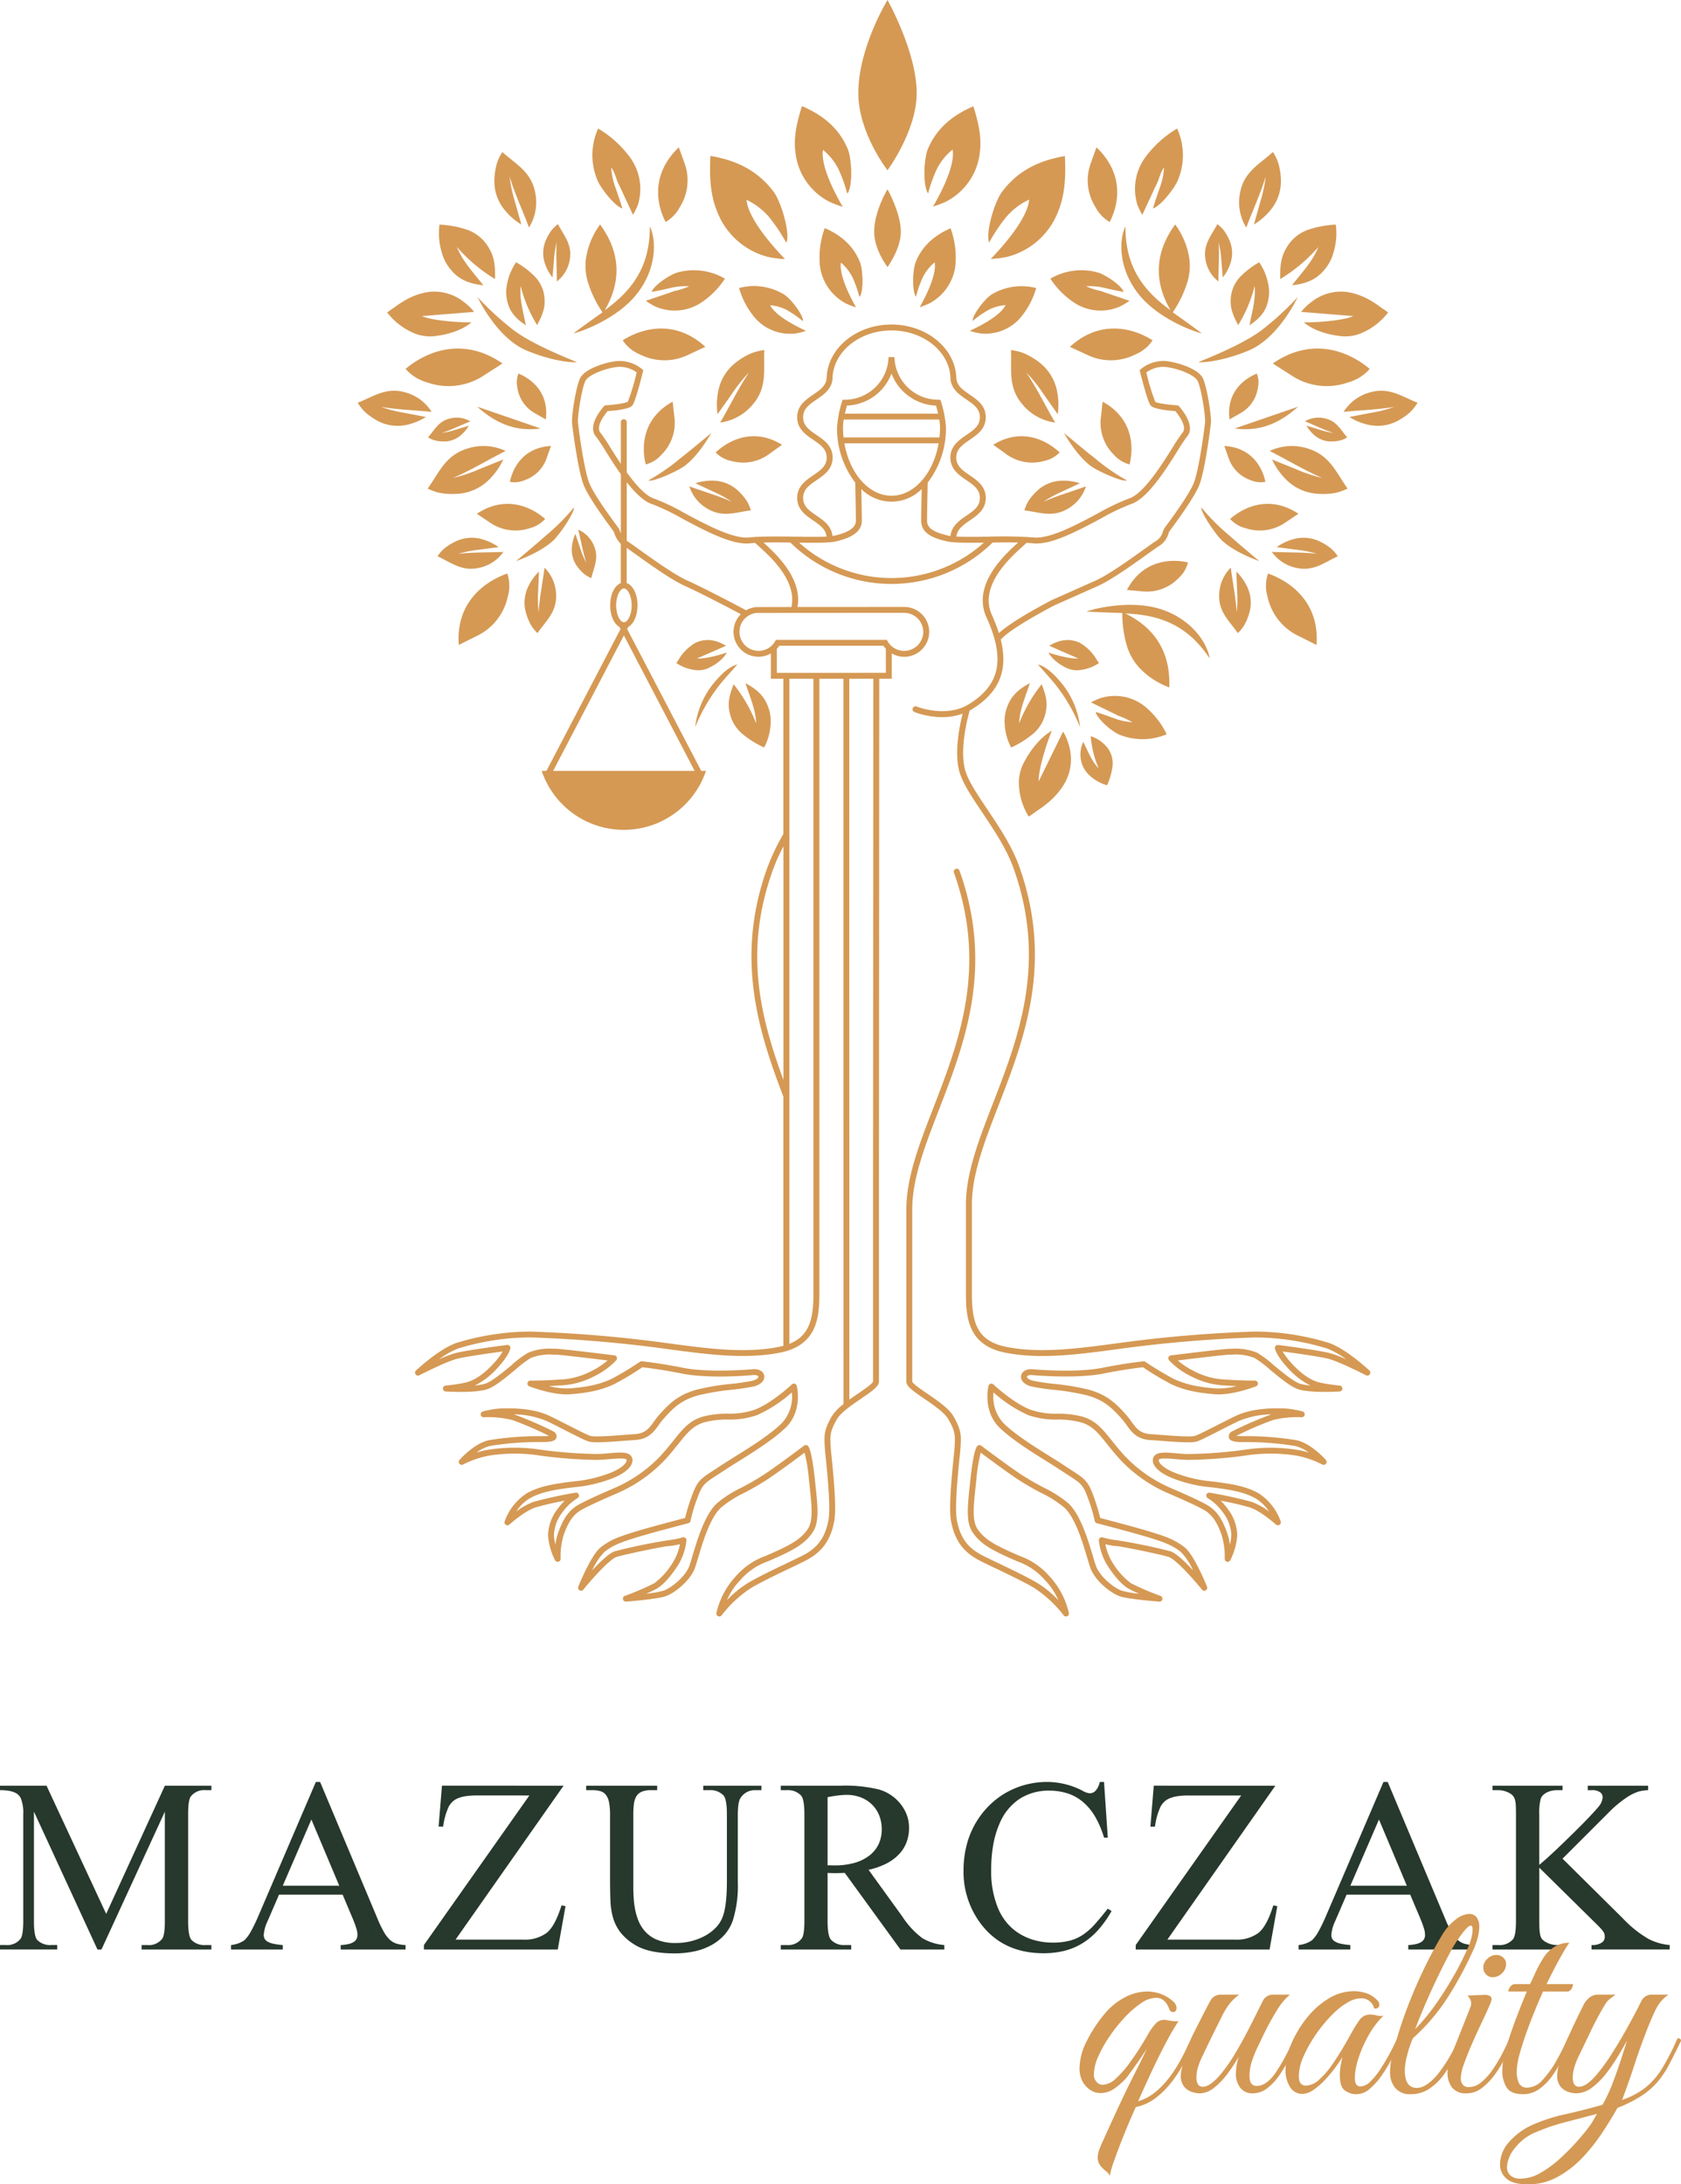 <svg xmlns="http://www.w3.org/2000/svg" width="398.001" height="517" viewBox="0 0 398.001 517">
  <g id="DUZE_LOGO" data-name="DUZE LOGO" transform="translate(-408.238 -231.248)">
    <g id="Group_560" data-name="Group 560">
      <g id="Group_557" data-name="Group 557">
        <g id="Group_554" data-name="Group 554">
          <g id="Group_553" data-name="Group 553">
            <path id="Path_7492" data-name="Path 7492" d="M431.315,692.67l-15.04-32.626v25.9q0,3.576.773,4.461a4.269,4.269,0,0,0,3.36,1.2h1.377v1.059H408.238v-1.059h1.377a3.957,3.957,0,0,0,3.5-1.488q.63-.884.63-4.175V660.617a9.062,9.062,0,0,0-.573-3.717,2.738,2.738,0,0,0-1.479-1.4,6.1,6.1,0,0,0-1.422-.4,12.211,12.211,0,0,0-2.036-.144V653.9h11.021l14.122,30.335L447.273,653.9h11.021v1.057h-1.349a3.993,3.993,0,0,0-3.532,1.488q-.63.887-.63,4.175v25.332q0,3.576.8,4.461a4.264,4.264,0,0,0,3.358,1.2h1.349v1.059H441.763v-1.059h1.377a3.957,3.957,0,0,0,3.5-1.488q.627-.884.63-4.175v-25.9l-15.01,32.626Z" fill="#27382d"/>
            <path id="Path_7493" data-name="Path 7493" d="M489.362,679.689H474.3l-2.642,6.12a9.479,9.479,0,0,0-.975,3.374,2.2,2.2,0,0,0,.159.843,1.634,1.634,0,0,0,.645.713,4.342,4.342,0,0,0,1.377.545,15.548,15.548,0,0,0,2.326.327v1.059H462.928v-1.059a6.814,6.814,0,0,0,3.158-1.114,8.681,8.681,0,0,0,1.536-2.073,37.269,37.269,0,0,0,1.708-3.5l13.69-31.911h1.006l13.549,32.254a27.906,27.906,0,0,0,1.534,3.217,7.716,7.716,0,0,0,1.451,1.888,4.2,4.2,0,0,0,1.622.929,8.877,8.877,0,0,0,2.079.313v1.059H488.9v-1.059a9.768,9.768,0,0,0,1.924-.256,3.721,3.721,0,0,0,1.22-.514,1.854,1.854,0,0,0,.63-.717,2.05,2.05,0,0,0,.19-.884,5.054,5.054,0,0,0-.273-1.616q-.3-.988-.875-2.36Zm-.8-2.116-6.6-15.67-6.773,15.67Z" fill="#27382d"/>
            <path id="Path_7494" data-name="Path 7494" d="M541.671,653.9,516.1,690.325h15.958a8.678,8.678,0,0,0,5.627-1.6q1.977-1.6,3.5-6.493l.949.173-1.838,10.266H508.605v-1.059l24.97-35.4H521.12a17.129,17.129,0,0,0-2.628.171,8.037,8.037,0,0,0-1.851.5,4.135,4.135,0,0,0-1.277.815,5.05,5.05,0,0,0-.875,1.142,15.717,15.717,0,0,0-1.322,4.748H512.08l.8-9.692Z" fill="#27382d"/>
            <path id="Path_7495" data-name="Path 7495" d="M574.744,654.955V653.9h13.777v1.057h-1.463a3.958,3.958,0,0,0-3.53,1.917q-.606.918-.6,4.118v15.727a27.631,27.631,0,0,1-1.177,9.063,10.116,10.116,0,0,1-2.122,3.561,11.83,11.83,0,0,1-3.187,2.417,15.079,15.079,0,0,1-3.974,1.386,22.6,22.6,0,0,1-4.521.443q-6.347,0-9.673-2.2a12.479,12.479,0,0,1-3.232-2.9,10.541,10.541,0,0,1-1.665-3.374,17.1,17.1,0,0,1-.614-4.089q-.089-2.244-.088-5.1V660.76a14.689,14.689,0,0,0-.243-2.945,4.132,4.132,0,0,0-.763-1.772,2.579,2.579,0,0,0-1.3-.858,6.817,6.817,0,0,0-1.881-.23H547.02V653.9h16.817v1.057h-1.491a5.324,5.324,0,0,0-2.21.386,2.76,2.76,0,0,0-1.263,1.13,4.759,4.759,0,0,0-.561,1.831,21.521,21.521,0,0,0-.129,2.457v16.9q0,1.433.088,2.833a19.385,19.385,0,0,0,.345,2.7,14.52,14.52,0,0,0,.7,2.459,9.014,9.014,0,0,0,1.163,2.13,7.757,7.757,0,0,0,3,2.445,11.126,11.126,0,0,0,4.807.9,14.667,14.667,0,0,0,3.632-.443,13.9,13.9,0,0,0,3.187-1.228,10.674,10.674,0,0,0,2.509-1.86,7.476,7.476,0,0,0,1.608-2.36q1.123-2.6,1.12-8.778v-15.7q0-3.658-.8-4.546a4.226,4.226,0,0,0-3.33-1.258Z" fill="#27382d"/>
            <path id="Path_7496" data-name="Path 7496" d="M631.821,692.67H621.43l-13.174-18.127c-.5.018-.945.031-1.336.043s-.743.014-1.049.014c-.247,0-.516-.006-.8-.014s-.583-.024-.892-.043v11.266q0,3.658.8,4.544a4.1,4.1,0,0,0,3.274,1.258h1.52v1.059H593.1v-1.059h1.463a3.955,3.955,0,0,0,3.53-1.6q.606-.884.6-4.2V660.76q0-3.658-.8-4.546a4.226,4.226,0,0,0-3.33-1.258H593.1V653.9h14.177a33.582,33.582,0,0,1,9.13.914,9.894,9.894,0,0,1,2.74,1.287,10.23,10.23,0,0,1,2.238,2.03,9.556,9.556,0,0,1,1.524,2.63,8.668,8.668,0,0,1,.557,3.116,9.633,9.633,0,0,1-.573,3.362,8.469,8.469,0,0,1-1.765,2.845,10.916,10.916,0,0,1-3,2.23,17.278,17.278,0,0,1-4.248,1.488l8.036,11.121a19.928,19.928,0,0,0,4.735,5.089,12.127,12.127,0,0,0,5.168,1.6Zm-27.643-19.93c.365,0,.679,0,.949.016s.488.012.659.012a16.9,16.9,0,0,0,4.894-.642,10.241,10.241,0,0,0,3.515-1.789,7.378,7.378,0,0,0,2.112-2.7,8.164,8.164,0,0,0,.7-3.388,8.828,8.828,0,0,0-.6-3.3,7.562,7.562,0,0,0-1.708-2.587,7.749,7.749,0,0,0-2.64-1.689,9.2,9.2,0,0,0-3.375-.6,17.939,17.939,0,0,0-1.95.128q-1.12.131-2.556.415Z" fill="#27382d"/>
            <path id="Path_7497" data-name="Path 7497" d="M669.632,653.01l.892,13.182h-.892a22.311,22.311,0,0,0-2.165-5.061,13.351,13.351,0,0,0-2.915-3.459,10.811,10.811,0,0,0-3.615-1.973,14.182,14.182,0,0,0-4.307-.63,12.662,12.662,0,0,0-6.916,1.9,12.943,12.943,0,0,0-4.794,5.845,21.953,21.953,0,0,0-1.491,4.933,33.751,33.751,0,0,0-.516,6.191,22.747,22.747,0,0,0,1.691,9.121,13.233,13.233,0,0,0,2.169,3.459,12.464,12.464,0,0,0,2.971,2.488,13.674,13.674,0,0,0,3.629,1.514,16.091,16.091,0,0,0,4.091.516,15.626,15.626,0,0,0,4.162-.486,10.345,10.345,0,0,0,3.185-1.488,15.557,15.557,0,0,0,2.773-2.516q1.334-1.515,2.942-3.544l.889.571a25.738,25.738,0,0,1-3.158,4.461,16.89,16.89,0,0,1-3.674,3.116,15.131,15.131,0,0,1-4.288,1.817,20.255,20.255,0,0,1-4.982.585q-9.7,0-14.983-7.15a20.384,20.384,0,0,1-3.96-12.524,23.688,23.688,0,0,1,.949-6.7,20.243,20.243,0,0,1,6.07-9.465,18.816,18.816,0,0,1,3.817-2.573,19.454,19.454,0,0,1,4.319-1.587,19.915,19.915,0,0,1,4.65-.545,18.4,18.4,0,0,1,8.324,2.059,4.268,4.268,0,0,0,1.722.63,1.9,1.9,0,0,0,1.536-.758,4.542,4.542,0,0,0,.875-1.931Z" fill="#27382d"/>
            <path id="Path_7498" data-name="Path 7498" d="M710.2,653.9l-25.572,36.427h15.958a8.672,8.672,0,0,0,5.625-1.6q1.977-1.6,3.5-6.493l.949.173-1.836,10.266H677.135v-1.059l24.972-35.4H689.65a17.168,17.168,0,0,0-2.628.171,8.066,8.066,0,0,0-1.85.5,4.124,4.124,0,0,0-1.275.815,4.939,4.939,0,0,0-.875,1.142,15.766,15.766,0,0,0-1.324,4.748H680.61l.8-9.692Z" fill="#27382d"/>
            <path id="Path_7499" data-name="Path 7499" d="M742.13,679.689H727.063l-2.642,6.12a9.479,9.479,0,0,0-.975,3.374,2.2,2.2,0,0,0,.159.843,1.635,1.635,0,0,0,.645.713,4.342,4.342,0,0,0,1.377.545,15.55,15.55,0,0,0,2.326.327v1.059H715.7v-1.059a6.814,6.814,0,0,0,3.158-1.114,8.682,8.682,0,0,0,1.536-2.073,37.27,37.27,0,0,0,1.708-3.5l13.692-31.911h1.006l13.547,32.254a27.906,27.906,0,0,0,1.534,3.217,7.714,7.714,0,0,0,1.451,1.888,4.2,4.2,0,0,0,1.622.929,8.9,8.9,0,0,0,2.079.313v1.059H741.671v-1.059a9.768,9.768,0,0,0,1.924-.256,3.721,3.721,0,0,0,1.22-.514,1.838,1.838,0,0,0,.63-.717,2.051,2.051,0,0,0,.19-.884,5.053,5.053,0,0,0-.273-1.616q-.3-.988-.875-2.36Zm-.8-2.116-6.6-15.67-6.776,15.67Z" fill="#27382d"/>
            <path id="Path_7500" data-name="Path 7500" d="M778.192,671.167l14.351,14.211a26.652,26.652,0,0,0,6.029,4.8,13.2,13.2,0,0,0,4.994,1.429v1.059H785.053v-1.059a4,4,0,0,0,2.4-.557,1.569,1.569,0,0,0,.732-1.244,6.157,6.157,0,0,0-.029-.616,1.536,1.536,0,0,0-.214-.585,6.487,6.487,0,0,0-.6-.8q-.419-.485-1.22-1.258l-13.433-13.239v12.5q0,1.372.057,2.23a6.746,6.746,0,0,0,.216,1.4,2.013,2.013,0,0,0,.473.874,3.469,3.469,0,0,0,.832.612,5.3,5.3,0,0,0,2.611.687h1.32v1.059H761.6v-1.059h1.379a4.12,4.12,0,0,0,3.5-1.4q.688-.884.69-4.4V660.76q0-1.314-.045-2.173a5.833,5.833,0,0,0-.212-1.415,2.457,2.457,0,0,0-.475-.9,3.036,3.036,0,0,0-.818-.628,5.461,5.461,0,0,0-2.64-.687H761.6V653.9h16.591v1.057h-1.32a6.035,6.035,0,0,0-1.134.114,5.029,5.029,0,0,0-1.118.36,3.707,3.707,0,0,0-.963.628,2.3,2.3,0,0,0-.63.929,13,13,0,0,0-.345,3.774v11.865q1.12-.911,2.552-2.229t2.944-2.772q1.506-1.457,2.985-2.917t2.683-2.7c.8-.831,1.479-1.549,2.026-2.16s.892-1.02,1.047-1.23a3.746,3.746,0,0,0,.775-2,1.5,1.5,0,0,0-.59-1.159,3.213,3.213,0,0,0-2.05-.5h-.892V653.9h14.294v1.057a10.37,10.37,0,0,0-2.3.343,11.6,11.6,0,0,0-1.149.457,11.118,11.118,0,0,0-1.391.772q-.762.488-1.665,1.187t-2,1.7Z" fill="#27382d"/>
          </g>
        </g>
        <g id="Group_556" data-name="Group 556">
          <g id="Group_555" data-name="Group 555">
            <path id="Path_7501" data-name="Path 7501" d="M671,746.224a2.843,2.843,0,0,0-.89-1.081,6.976,6.976,0,0,1-1.024-.945,3.255,3.255,0,0,1-.957-2.295,5.563,5.563,0,0,1,.375-1.858,24.777,24.777,0,0,1,.992-2.329q2.185-4.863,3.656-8t2.563-5.333q1.092-2.195,2.05-4.085t2.05-4.254q-.138.271-.788,1.25t-1.5,2.193q-.857,1.216-1.573,2.195c-.477.654-.786,1.069-.922,1.25A16.241,16.241,0,0,1,672.2,725.5a5.723,5.723,0,0,1-3.383,1.148,5.257,5.257,0,0,1-1.367-.2,5.528,5.528,0,0,1-2.769-2.295,6.65,6.65,0,0,1-.853-3.376,14.622,14.622,0,0,1,1.775-6.55,32.882,32.882,0,0,1,4.237-6.412,15.541,15.541,0,0,1,4.648-3.782,11.384,11.384,0,0,1,5.4-1.417,9.378,9.378,0,0,1,3.007.506,8.708,8.708,0,0,1,2.8,1.585,3.123,3.123,0,0,1,.855.913,1.764,1.764,0,0,1,.239.843q0,1.012-.818,1.012c-.457,0-.775-.291-.959-.876q-.958-2.5-3.075-2.5a6.545,6.545,0,0,0-3.589,1.315,23.1,23.1,0,0,0-3.895,3.41,37.079,37.079,0,0,0-3.589,4.522,29.265,29.265,0,0,0-2.63,4.727,10.322,10.322,0,0,0-.99,3.983,2.444,2.444,0,0,0,1.367,2.5,2.723,2.723,0,0,0,.408.1,2.168,2.168,0,0,0,.343.033,4.843,4.843,0,0,0,3.109-1.518,23.456,23.456,0,0,0,3.213-3.646q1.533-2.125,2.732-4.051t1.675-2.8a11.672,11.672,0,0,1,2.15-2.835,2.825,2.825,0,0,1,2.085-.474c.229.047.649.114,1.265.2a7.008,7.008,0,0,0,1.673.067q-1.3,1.96-2.9,4.963t-3.315,6.65q-1.708,3.646-3.348,7.359a12.432,12.432,0,0,0,4.682-2.7,22.786,22.786,0,0,0,3.656-4.256,38.544,38.544,0,0,0,2.63-4.557q1.059-2.192,1.606-3.41.067-.2.616-1.282t1.3-2.565q.753-1.485,1.469-2.87t1.128-2.126a2.757,2.757,0,0,1,2.6-1.486h4.235a14.242,14.242,0,0,0-2.083,1.925,18.82,18.82,0,0,0-2.289,3.815q-.961,1.89-1.673,3.341t-1.438,2.937q-.716,1.488-1.193,2.5a17.42,17.42,0,0,0-1.163,3,8.632,8.632,0,0,0-.273,2.061q0,2.228,1.5,2.227,1.64,0,3.964-2.634a37.915,37.915,0,0,0,3.758-5.333q1.845-3.1,3.519-6.414t2.975-5.941a2.723,2.723,0,0,1,2.662-1.486h3.76A14.952,14.952,0,0,0,710.6,707a65.805,65.805,0,0,0-3.381,6.211c-.322.675-.73,1.53-1.232,2.567a26.716,26.716,0,0,0-1.332,3.307,11.112,11.112,0,0,0-.579,3.512q0,2.363,1.706,2.362,2.323,0,4.511-3.173a47.365,47.365,0,0,0,4.307-8.1,1.682,1.682,0,0,1,.649.069c.067.045.127.226.171.541q-.753,1.82-1.812,3.949a35.081,35.081,0,0,1-2.391,4.085,13.408,13.408,0,0,1-2.94,3.173,5.7,5.7,0,0,1-3.519,1.215,3.553,3.553,0,0,1-2.8-1.25,5.212,5.212,0,0,1-1.094-3.543,12.659,12.659,0,0,1,.684-3.916,41.681,41.681,0,0,1-2.664,4.051,16.95,16.95,0,0,1-3.213,3.341,5.589,5.589,0,0,1-3.415,1.317,6.1,6.1,0,0,1-1.812-.337,4,4,0,0,1-1.844-1.25,4.089,4.089,0,0,1-.785-2.734,7.245,7.245,0,0,1,.477-2.364,32.2,32.2,0,0,1-2.766,4.152,20.187,20.187,0,0,1-3.691,3.646,11.528,11.528,0,0,1-4.682,2.128q-1.64,3.643-2.973,6.987t-2.187,5.807A21.3,21.3,0,0,0,671,746.224Z" fill="#d49954"/>
            <path id="Path_7502" data-name="Path 7502" d="M729.43,726.914a4.55,4.55,0,0,1-2.769-.878q-1.2-.878-1.2-3.579a12.955,12.955,0,0,1,.171-2.16q.171-1.012.445-2.16-.618,1.012-1.71,2.5a31.112,31.112,0,0,1-2.426,2.9,16.31,16.31,0,0,1-2.734,2.366,4.763,4.763,0,0,1-2.632.943,3.337,3.337,0,0,1-2.869-1.585,7.182,7.182,0,0,1-1.094-4.152,15.737,15.737,0,0,1,1.3-5.943,25.913,25.913,0,0,1,3.552-6.075,19.765,19.765,0,0,1,5.194-4.727,11.494,11.494,0,0,1,6.151-1.823,8.97,8.97,0,0,1,3.005.506,6.4,6.4,0,0,1,2.528,1.654,1.478,1.478,0,0,1,.479,1.081.828.828,0,0,1-.341.675.988.988,0,0,1-.89.136,3.091,3.091,0,0,0-3.211-2.364,6.182,6.182,0,0,0-2.667.742,16.526,16.526,0,0,0-3.927,3.006,32.881,32.881,0,0,0-3.9,4.658,31.308,31.308,0,0,0-2.973,5.231,12.038,12.038,0,0,0-1.161,4.794q0,2.228,1.708,2.227a4.787,4.787,0,0,0,3.109-1.419,19.408,19.408,0,0,0,3.075-3.542q1.472-2.128,2.7-4.221t1.914-3.376a30.618,30.618,0,0,1,1.914-3.038,2.948,2.948,0,0,1,2.53-1.213,5.805,5.805,0,0,1,1.5.2,3.634,3.634,0,0,0,1.571.067,21.052,21.052,0,0,0-3.587,4.794,28.57,28.57,0,0,0-2.36,5.435,15.861,15.861,0,0,0-.818,4.49q0,2.027,1.367,2.026a3.587,3.587,0,0,0,2.356-1.215,16.958,16.958,0,0,0,2.46-3.073q1.2-1.857,2.222-3.78t1.64-3.343a2.162,2.162,0,0,1,.579.069c.159.045.239.226.239.541a2.323,2.323,0,0,1-.239.573q-.171.3-.512,1.047-.548,1.082-1.5,2.9a34.248,34.248,0,0,1-2.254,3.681,16.476,16.476,0,0,1-2.8,3.138A4.782,4.782,0,0,1,729.43,726.914Z" fill="#d49954"/>
            <path id="Path_7503" data-name="Path 7503" d="M742.277,726.914a4.446,4.446,0,0,1-3.725-1.52,5.656,5.656,0,0,1-1.2-3.612,17.213,17.213,0,0,1,.616-4.457q.615-2.293,1.094-3.847,1.089-3.78,2.767-8.069t3.691-8.438q2.014-4.152,4-7.461a13.1,13.1,0,0,1,3.383-3.951,5.7,5.7,0,0,1,3.179-1.315,2.155,2.155,0,0,1,1.742.776,3.567,3.567,0,0,1,.651,2.329,10.768,10.768,0,0,1-.377,2.565,19.185,19.185,0,0,1-1.265,3.376,88.376,88.376,0,0,1-5.706,10.534,47.54,47.54,0,0,1-8.369,9.855,26.193,26.193,0,0,0-1.367,4.053,15.006,15.006,0,0,0-.549,3.51q0,4.189,2.871,4.187,2.188,0,4.852-3.14a35.106,35.106,0,0,0,5.058-8.609,1.541,1.541,0,0,1,.547.1c.182.067.273.236.273.506q-.753,1.82-1.879,4.016a29.011,29.011,0,0,1-2.6,4.152,13.332,13.332,0,0,1-3.383,3.207A7.7,7.7,0,0,1,742.277,726.914Zm1.024-15.4a46.526,46.526,0,0,0,4.784-5.77q2.323-3.277,4.339-6.821a69.016,69.016,0,0,0,3.383-6.717,12.439,12.439,0,0,0,.785-2.227,8.62,8.62,0,0,0,.308-2.026c0-.63-.161-.945-.477-.945q-.275,0-.822.506a12.894,12.894,0,0,0-1.434,1.721,33.172,33.172,0,0,0-2.836,4.591q-1.536,2.9-3.109,6.211t-2.87,6.382Q744.054,709.493,743.3,711.519Z" fill="#d49954"/>
            <path id="Path_7504" data-name="Path 7504" d="M755.532,726.711a4.053,4.053,0,0,1-3.554-1.451,5.645,5.645,0,0,1-1.024-3.341,9.251,9.251,0,0,1,.239-2.061,13.619,13.619,0,0,1,.581-1.923l4.58-11.546a2.763,2.763,0,0,0,.2-.945,2.056,2.056,0,0,0-.343-1.181c-.229-.337-.388-.575-.477-.711l3.758-.134a2.428,2.428,0,0,1,1.469.236.867.867,0,0,1,.445.709,4.679,4.679,0,0,1-.477,1.486q-.685,1.622-1.846,4.051t-2.289,5q-1.129,2.567-1.914,4.794a11.283,11.283,0,0,0-.785,3.443,2.436,2.436,0,0,0,.445,1.486,1.775,1.775,0,0,0,1.536.608,4.539,4.539,0,0,0,2.836-1.114,13.6,13.6,0,0,0,2.63-2.87,33.928,33.928,0,0,0,2.291-3.78q1.059-2.024,1.81-3.782.823,0,.822.61-.686,1.686-1.779,3.847a29.591,29.591,0,0,1-2.493,4.085,15.5,15.5,0,0,1-3.075,3.207A5.8,5.8,0,0,1,755.532,726.711Zm6.084-27.48a2.057,2.057,0,0,1-1.538-.675,2.243,2.243,0,0,1-.651-1.62,2.788,2.788,0,0,1,.957-2.059,3.005,3.005,0,0,1,2.12-.911,2.391,2.391,0,0,1,1.64.606,1.993,1.993,0,0,1,.683,1.555,2.964,2.964,0,0,1-.957,2.161A3.106,3.106,0,0,1,761.616,699.231Z" fill="#d49954"/>
            <path id="Path_7505" data-name="Path 7505" d="M779.794,691.063q-.891,1.283-1.983,3.242t-2.016,3.78q-.924,1.823-1.4,2.768h6.286a2.811,2.811,0,0,1-.239.878,1.538,1.538,0,0,1-.922.878h-5.945q-.82,1.823-1.879,4.388t-2.05,5.333q-.992,2.768-1.64,5.164a15.651,15.651,0,0,0-.649,3.882,6.339,6.339,0,0,0,.549,3.006,2.063,2.063,0,0,0,1.979.978,4.947,4.947,0,0,0,3.556-1.788,22.918,22.918,0,0,0,3.244-4.49,54.215,54.215,0,0,0,2.7-5.4q.817,0,.818.61-.753,1.82-1.844,3.983a33.536,33.536,0,0,1-2.5,4.152,13.449,13.449,0,0,1-3.142,3.24,6.476,6.476,0,0,1-3.862,1.25q-2.871,0-3.895-1.587a7.4,7.4,0,0,1-1.026-4.085,17.918,17.918,0,0,1,.683-4.422q.683-2.6,1.675-5.368t1.948-5.164q.955-2.4,1.5-3.679h-4.376a1.888,1.888,0,0,1,.482-1.148,1.32,1.32,0,0,1,1.024-.608H770.5q.548-1.079,1.263-2.7a29.111,29.111,0,0,1,1.948-3.579,7.723,7.723,0,0,1,2.63-2.565A6.7,6.7,0,0,1,779.794,691.063Z" fill="#d49954"/>
            <path id="Path_7506" data-name="Path 7506" d="M769.952,748.248q-3.553,0-5.058-1.384a4.317,4.317,0,0,1-1.5-3.274,8,8,0,0,1,2.15-5.368,16,16,0,0,1,5.3-3.949,40.943,40.943,0,0,1,8.1-2.634q4.542-1.012,8.712-2.228a34.639,34.639,0,0,0,2.391-5.1q1.1-2.869,1.983-5.605t1.434-4.49q-.82,1.488-2.083,3.614a41.461,41.461,0,0,1-2.836,4.152,17.737,17.737,0,0,1-3.383,3.374,6.247,6.247,0,0,1-3.795,1.352,6.1,6.1,0,0,1-1.81-.337,4.024,4.024,0,0,1-1.846-1.25,4.1,4.1,0,0,1-.783-2.734,8.591,8.591,0,0,1,1.094-3.882q1.089-2.128,2.185-4.219a2.163,2.163,0,0,1-.579-.069c-.161-.045-.239-.224-.239-.541q.2-.4.818-1.754t1.4-2.971q.784-1.619,1.4-2.835a5.247,5.247,0,0,1,1.673-2.16,3.278,3.278,0,0,1,1.812-.608h4.235q-.477.405-1.2.913a5,5,0,0,0-1.332,1.518q-1.845,3.107-3.211,5.975t-2.94,6.109a16.044,16.044,0,0,0-1.091,2.835,8.825,8.825,0,0,0-.343,2.23q0,2.228,1.5,2.227,1.64,0,3.964-2.634a45.493,45.493,0,0,0,3.86-5.3q1.949-3.07,3.758-6.345t3.179-6.042a2.729,2.729,0,0,1,2.667-1.486H803.3a8.951,8.951,0,0,0-3.04,3.51q-1.062,2.161-2.356,5.536-1.435,3.716-2.734,7.7t-2.871,8.168a18.314,18.314,0,0,0,5.6-2.971,17.906,17.906,0,0,0,4-4.691,59.693,59.693,0,0,0,3.519-6.922q.82,0,.82.61-1.5,3.107-2.734,5.469a22.707,22.707,0,0,1-2.734,4.152,17.99,17.99,0,0,1-3.758,3.307,31.1,31.1,0,0,1-5.808,2.937q-1.64,2.9-3.725,6.042a41.9,41.9,0,0,1-4.715,5.876,23.751,23.751,0,0,1-5.808,4.455A14.475,14.475,0,0,1,769.952,748.248Zm-1.64-1.349a9.441,9.441,0,0,0,4.648-1.352,25.686,25.686,0,0,0,4.648-3.408,55.733,55.733,0,0,0,4.133-4.187q1.879-2.128,3.04-3.748a12.228,12.228,0,0,0,.753-1.215c.273-.494.547-.967.82-1.417l-7.347,1.923a47.343,47.343,0,0,0-6.935,2.331,11.986,11.986,0,0,0-5.162,3.847,7.754,7.754,0,0,0-1.879,4.457,2.688,2.688,0,0,0,.785,1.992A3.449,3.449,0,0,0,768.312,746.9Z" fill="#d49954"/>
          </g>
        </g>
      </g>
      <g id="Group_559" data-name="Group 559">
        <path id="Path_7507" data-name="Path 7507" d="M604.6,278.938a23.672,23.672,0,0,0,3.14,1.211c-1.212-2.073-5.364-9.44-4.637-13.493a14.028,14.028,0,0,1,3.644,4.437,33.6,33.6,0,0,1,2.156,5.941c1.289-1.825,1.01-8.258.043-10.534-2.079-4.89-5.8-7.963-10.764-10.093-1.165,3.717-2.052,7.355-1.5,11.194A14.883,14.883,0,0,0,604.6,278.938Z" fill="#d59954"/>
        <path id="Path_7508" data-name="Path 7508" d="M596.713,310.139a16.939,16.939,0,0,0,2.332-.585c-1.591-.73-7.159-3.376-8.485-6.085a10.317,10.317,0,0,1,4.013,1.122,25.036,25.036,0,0,1,3.8,2.63c-.041-1.618-2.973-5.321-4.511-6.27a13.715,13.715,0,0,0-10.554-1.52,18.906,18.906,0,0,0,3.954,7.268A10.971,10.971,0,0,0,596.713,310.139Z" fill="#d59954"/>
        <path id="Path_7509" data-name="Path 7509" d="M590.244,292.059a27.11,27.11,0,0,0,3.833.49c-1.952-2.02-8.718-9.241-9.1-14.068a16.483,16.483,0,0,1,5.341,4.026,40.533,40.533,0,0,1,4.135,6.16c.892-2.447-1.31-9.7-3.05-12.02-3.74-4.988-8.763-7.432-14.891-8.455-.2,4.569-.112,8.967,1.626,13.188A17.571,17.571,0,0,0,590.244,292.059Z" fill="#d59954"/>
        <path id="Path_7510" data-name="Path 7510" d="M625.28,253.291c0-9.774-6.912-22.043-6.912-22.043s-6.912,11.249-6.912,22.043c0,9.436,6.912,18.255,6.912,18.255S625.28,262.217,625.28,253.291Z" fill="#d59954"/>
        <path id="Path_7511" data-name="Path 7511" d="M621.526,286.116c0-4.465-3.158-10.071-3.158-10.071s-3.156,5.138-3.156,10.071c0,4.309,3.156,8.337,3.156,8.337S621.526,290.191,621.526,286.116Z" fill="#d59954"/>
        <path id="Path_7512" data-name="Path 7512" d="M610.131,296.831a26.877,26.877,0,0,1,1.651,4.672c.985-1.435.771-6.5.033-8.286-1.589-3.847-4.433-6.264-8.23-7.941a20.28,20.28,0,0,0-1.149,8.808A11.715,11.715,0,0,0,608.491,303a18,18,0,0,0,2.4.951c-.924-1.63-4.1-7.424-3.544-10.613A10.968,10.968,0,0,1,610.131,296.831Z" fill="#d59954"/>
        <path id="Path_7513" data-name="Path 7513" d="M632.28,278.938a23.783,23.783,0,0,1-3.14,1.211c1.212-2.073,5.364-9.44,4.635-13.493a14.021,14.021,0,0,0-3.642,4.437,33.431,33.431,0,0,0-2.156,5.941c-1.289-1.825-1.01-8.258-.043-10.534,2.079-4.89,5.8-7.963,10.764-10.093,1.165,3.717,2.05,7.355,1.5,11.194A14.883,14.883,0,0,1,632.28,278.938Z" fill="#d59954"/>
        <path id="Path_7514" data-name="Path 7514" d="M640.169,310.139a16.939,16.939,0,0,1-2.332-.585c1.591-.73,7.159-3.376,8.483-6.085a10.317,10.317,0,0,0-4.011,1.122,25.039,25.039,0,0,0-3.8,2.63c.041-1.618,2.973-5.321,4.509-6.27a13.721,13.721,0,0,1,10.556-1.52,18.931,18.931,0,0,1-3.954,7.268A10.971,10.971,0,0,1,640.169,310.139Z" fill="#d59954"/>
        <path id="Path_7515" data-name="Path 7515" d="M646.639,292.059a27.152,27.152,0,0,1-3.833.49c1.95-2.02,8.718-9.241,9.1-14.068a16.462,16.462,0,0,0-5.341,4.026,40.233,40.233,0,0,0-4.135,6.16c-.892-2.447,1.31-9.7,3.05-12.02,3.74-4.988,8.763-7.432,14.891-8.455.2,4.569.11,8.967-1.628,13.188A17.563,17.563,0,0,1,646.639,292.059Z" fill="#d59954"/>
        <path id="Path_7516" data-name="Path 7516" d="M626.749,296.831A26.885,26.885,0,0,0,625.1,301.5c-.985-1.435-.771-6.5-.033-8.286,1.589-3.847,4.433-6.264,8.23-7.941a20.247,20.247,0,0,1,1.147,8.808A11.708,11.708,0,0,1,628.391,303a17.927,17.927,0,0,1-2.4.951c.926-1.63,4.1-7.424,3.544-10.613A11,11,0,0,0,626.749,296.831Z" fill="#d59954"/>
        <path id="Path_7517" data-name="Path 7517" d="M724.217,347.948a12.445,12.445,0,0,0,3.091-1.063c-2.66-3.662-4.125-7.778-9.2-9.4a12.356,12.356,0,0,0-9.256.5c4.184,2.106,8.144,4.551,12.441,6.378a35.857,35.857,0,0,1-6-1.98c-1.926-.791-3.86-1.559-5.878-2.374a16.333,16.333,0,0,0,3.091,4.5,11.572,11.572,0,0,0,7.516,3.6A17.274,17.274,0,0,0,724.217,347.948Z" fill="#d59954"/>
        <path id="Path_7518" data-name="Path 7518" d="M717.576,332.01a8.559,8.559,0,0,0,1.818,2.2,6.04,6.04,0,0,0,4.078,1.53,9.041,9.041,0,0,0,2.181-.27,6.525,6.525,0,0,0,1.563-.7c-1.555-1.786-2.505-3.866-5.225-4.481a6.46,6.46,0,0,0-4.8.683c2.277.906,4.452,2,6.773,2.758a18.782,18.782,0,0,1-3.217-.758C719.708,332.654,718.663,332.341,717.576,332.01Z" fill="#d59954"/>
        <path id="Path_7519" data-name="Path 7519" d="M647.593,314.111c.233,4.435-.763,8.609,2.552,12.646a12.114,12.114,0,0,0,7.906,4.5c-2.324-3.961-4.282-8.083-6.849-11.871a34.721,34.721,0,0,1,3.893,4.821c1.167,1.677,2.35,3.339,3.578,5.081a15.993,15.993,0,0,0-.141-5.353,11.285,11.285,0,0,0-4.274-6.957,16.938,16.938,0,0,0-3.548-2.1A12.346,12.346,0,0,0,647.593,314.111Z" fill="#d59954"/>
        <path id="Path_7520" data-name="Path 7520" d="M660.832,351.787a9.377,9.377,0,0,0,4.517-5.424C662,347.6,658.568,348.547,655.313,350a27.064,27.064,0,0,1,4.223-2.323c1.444-.665,2.881-1.345,4.382-2.049a12.545,12.545,0,0,0-4.129-.608,8.827,8.827,0,0,0-5.919,2.327,13.145,13.145,0,0,0-2.089,2.423,9.518,9.518,0,0,0-1.006,2.274C654.214,352.456,657.288,353.775,660.832,351.787Z" fill="#d59954"/>
        <path id="Path_7521" data-name="Path 7521" d="M701.883,276.662a11.354,11.354,0,0,0,1.43,8.447c1.512-4.063,3.362-7.955,4.6-12.089a32.785,32.785,0,0,1-1.2,5.717c-.532,1.852-1.042,3.709-1.583,5.646a15.148,15.148,0,0,0,3.838-3.309,10.629,10.629,0,0,0,2.542-7.274,15.708,15.708,0,0,0-.581-3.839,11.524,11.524,0,0,0-1.306-2.727C706.512,270.058,702.856,271.833,701.883,276.662Z" fill="#d59954"/>
        <path id="Path_7522" data-name="Path 7522" d="M696.458,284.3c-1.377,2.671-3.383,4.772-2.82,8.254a8.136,8.136,0,0,0,3.083,5.307c-.008-3.1.253-6.172.047-9.256a23.418,23.418,0,0,1,.63,4.136c.11,1.374.235,2.746.359,4.181a10.848,10.848,0,0,0,1.742-3.177,7.616,7.616,0,0,0-.124-5.512,11.4,11.4,0,0,0-1.357-2.431A8.238,8.238,0,0,0,696.458,284.3Z" fill="#d59954"/>
        <path id="Path_7523" data-name="Path 7523" d="M739.176,330.843a14.843,14.843,0,0,0,2.958-2.069,10.705,10.705,0,0,0,1.734-2.209c-3.642-1.4-6.633-3.695-11.06-2.5a10.6,10.6,0,0,0-6.447,4.677c4.011-.429,8.018-.508,11.978-1.191a30.728,30.728,0,0,1-5.264,1.368c-1.763.327-3.521.673-5.359,1.024a14.143,14.143,0,0,0,4.346,1.809A9.97,9.97,0,0,0,739.176,330.843Z" fill="#d59954"/>
        <path id="Path_7524" data-name="Path 7524" d="M674.7,284.805c-1.424,2.945-1.82,9.465,2.773,15.621,4.815,6.455,14.188,9.542,15.3,9.719-2.881-2.175-5.782-4.195-6.867-4.981a26.251,26.251,0,0,0,3.326-6.721,13.376,13.376,0,0,0,.628-5.75,18.164,18.164,0,0,0-3.381-8.317c-4.764,6.53-5.151,13.365-1.1,20.3C678.457,299.7,674.665,293.935,674.7,284.805Z" fill="#d59954"/>
        <path id="Path_7525" data-name="Path 7525" d="M718.653,302.79a12.543,12.543,0,0,0-2.354,2.28l12.359.992c-1.814.852-7.079,1.5-11.745,1.484a13.284,13.284,0,0,0,2.954,1.78,19.99,19.99,0,0,0,5.368,1.423,9.844,9.844,0,0,0,5.592-.762,15.963,15.963,0,0,0,6.074-4.78c-.388-.278-.722-.553-1.087-.778-1.24-.768-4.1-3.376-8.64-4.065A11.238,11.238,0,0,0,718.653,302.79Z" fill="#d59954"/>
        <path id="Path_7526" data-name="Path 7526" d="M658.531,383.2a8.193,8.193,0,0,0-1.859.9l6.849,2.994c-1.23.152-4.388-.486-7.055-1.4a7.592,7.592,0,0,0,1.291,1.634,11.335,11.335,0,0,0,2.75,1.888,5.762,5.762,0,0,0,3.37.634,10.215,10.215,0,0,0,4.55-1.656c-.159-.242-.29-.469-.447-.675a11.272,11.272,0,0,0-4.029-4.1A6.739,6.739,0,0,0,658.531,383.2Z" fill="#d59954"/>
        <path id="Path_7527" data-name="Path 7527" d="M659.941,404.4c-1.938,3.955-3.819,7.794-5.772,11.774-.131-2.055,1.277-7.422,3.107-11.985a15.209,15.209,0,0,0-2.893,2.309,22.286,22.286,0,0,0-3.481,4.788,10.349,10.349,0,0,0-1.424,5.723,15.482,15.482,0,0,0,2.326,7.514c.424-.287.822-.524,1.185-.809,1.236-.961,4.9-2.9,7.343-7.124a11.53,11.53,0,0,0,.93-9.138A12.1,12.1,0,0,0,659.941,404.4Z" fill="#d59954"/>
        <path id="Path_7528" data-name="Path 7528" d="M677.545,279.759a16.243,16.243,0,0,0,1.155,2.331c.61-1.315,1.169-2.524,1.734-3.731s1.116-2.441,1.714-3.646c.575-1.154.724-2.455,1.708-3.841a17.241,17.241,0,0,1-1.1,5.032c-.526,1.541-1.077,3.071-1.538,4.685,1.836-.585,5.186-4.827,5.945-6.809a15.259,15.259,0,0,0-.224-12.111,25.707,25.707,0,0,0-7.453,6.7A12.7,12.7,0,0,0,677.545,279.759Z" fill="#d59954"/>
        <path id="Path_7529" data-name="Path 7529" d="M663.085,303.213a11.411,11.411,0,0,0,10.442.528,17.46,17.46,0,0,0,2.134-1.293c-1.206-.411-2.316-.785-3.425-1.165s-2.238-.746-3.344-1.156A17.217,17.217,0,0,1,665.365,299a15.2,15.2,0,0,1,4.615.453c1.414.309,2.818.64,4.3.884-.541-1.593-4.435-4.162-6.253-4.636a14.557,14.557,0,0,0-11.1,1.506A19.707,19.707,0,0,0,663.085,303.213Z" fill="#d59954"/>
        <path id="Path_7530" data-name="Path 7530" d="M699.631,302.172c-.153,2.2.72,4.061,1.763,6.016a32.317,32.317,0,0,0,3.9-9.256c.306,3.169-.643,6.172-1.216,9.3,2.205-1.445,3.823-3.11,4.38-5.693a8.94,8.94,0,0,0,.059-4.024,13.48,13.48,0,0,0-2.15-5.189,19.711,19.711,0,0,0-4.621,3.577A8.113,8.113,0,0,0,699.631,302.172Z" fill="#d59954"/>
        <path id="Path_7531" data-name="Path 7531" d="M652.074,392.945c-2.5,1.325-4.411,2.921-5.347,5.546a9.344,9.344,0,0,0-.612,4.154,13.144,13.144,0,0,0,1.526,5.524,22.447,22.447,0,0,0,5.307-3.339,8.973,8.973,0,0,0,2.932-5.286c.461-2.254-.192-4.248-1.008-6.349a35.769,35.769,0,0,0-5.341,9.266C649.646,399.162,651.047,396.132,652.074,392.945Z" fill="#d59954"/>
        <path id="Path_7532" data-name="Path 7532" d="M668.371,413.135c-1.714-1.788-2.534-4.105-3.656-6.309a7,7,0,0,0-.124,5.691,6.6,6.6,0,0,0,1.887,2.5,10.211,10.211,0,0,0,3.878,2.1,16.034,16.034,0,0,0,1.289-4.516,6.1,6.1,0,0,0-1.145-4.3,8.251,8.251,0,0,0-4.019-2.8A24.336,24.336,0,0,0,668.371,413.135Z" fill="#d59954"/>
        <path id="Path_7533" data-name="Path 7533" d="M720.383,289.706c-1.375,3.471-3.972,6.107-6.245,9.066,3.079-.337,5.659-1.215,7.622-3.62a10.494,10.494,0,0,0,2.216-4.175,15.774,15.774,0,0,0,.53-6.559,23.223,23.223,0,0,0-6.741,1.28,9.57,9.57,0,0,0-5.035,4.382c-1.332,2.209-1.42,4.622-1.379,7.219A38.1,38.1,0,0,0,720.383,289.706Z" fill="#d59954"/>
        <path id="Path_7534" data-name="Path 7534" d="M692.008,316.972c.039.083,4.733.183,11.817-2.734s11.59-12.481,11.658-12.664a69.658,69.658,0,0,1-8.4,7.713C702.285,313,692.794,316.547,692.008,316.972Z" fill="#d59954"/>
        <path id="Path_7535" data-name="Path 7535" d="M699.339,330.524l2.452-1.4a8.252,8.252,0,0,0,4.272-6.075,5.728,5.728,0,0,0-.257-3.382C702.252,321.132,698.566,324.547,699.339,330.524Z" fill="#d59954"/>
        <path id="Path_7536" data-name="Path 7536" d="M732.537,318.559c-5.339-4.469-13.937-7.52-22.944-1.28,1.559,1,2.936,1.876,4.313,2.758a15.07,15.07,0,0,0,13.384,1.766A10.5,10.5,0,0,0,732.537,318.559Z" fill="#d59954"/>
        <path id="Path_7537" data-name="Path 7537" d="M681.128,311.79c-5.037-3.171-12.67-4.766-19.574,1.551l3.972,1.839a12.876,12.876,0,0,0,11.533-.043A8.966,8.966,0,0,0,681.128,311.79Z" fill="#d59954"/>
        <path id="Path_7538" data-name="Path 7538" d="M694.634,387.073c-.459-3.236-3.764-8.877-11.015-11.457-7.6-2.7-17.117-.085-18.137.378,3.607.217,7.147.291,8.487.346a26.29,26.29,0,0,0,.981,7.43,13.409,13.409,0,0,0,2.685,5.128,18.265,18.265,0,0,0,7.445,5.046c.322-8.067-3.164-13.965-10.4-17.485C683.2,376.763,689.572,379.462,694.634,387.073Z" fill="#d59954"/>
        <path id="Path_7539" data-name="Path 7539" d="M667.655,399.754c.335,1.65,3.874,4.685,5.621,5.38a14.563,14.563,0,0,0,11.2-.1,19.7,19.7,0,0,0-5.358-6.731,11.412,11.412,0,0,0-10.293-1.829,17.561,17.561,0,0,0-2.281,1.018c1.147.557,2.2,1.067,3.252,1.581s2.128,1.02,3.172,1.565a17.329,17.329,0,0,1,3.356,1.559,15.164,15.164,0,0,1-4.521-1.024C670.442,400.684,669.091,400.18,667.655,399.754Z" fill="#d59954"/>
        <path id="Path_7540" data-name="Path 7540" d="M675.052,370.887c1.275.114,2.4.213,3.525.315a10.408,10.408,0,0,0,8.76-3.183,7.225,7.225,0,0,0,2.171-3.656C684.8,363.327,678.563,364.2,675.052,370.887Z" fill="#d59954"/>
        <path id="Path_7541" data-name="Path 7541" d="M669.307,326.317c-.145,1.3-.271,2.441-.4,3.583a10.546,10.546,0,0,0,3.073,8.989,7.415,7.415,0,0,0,3.7,2.29C676.848,336.416,676.091,330.04,669.307,326.317Z" fill="#d59954"/>
        <path id="Path_7542" data-name="Path 7542" d="M643.409,336.522c1.045.75,1.967,1.41,2.887,2.075a10.417,10.417,0,0,0,9.138,1.754,7.023,7.023,0,0,0,3.687-2.022C655.577,335.036,649.758,332.589,643.409,336.522Z" fill="#d59954"/>
        <path id="Path_7543" data-name="Path 7543" d="M670.97,283.791c2.428-4.674,3.2-11.644-3.121-17.672-.477,1.325-.9,2.494-1.318,3.662a11.794,11.794,0,0,0,1.053,10.444A8.834,8.834,0,0,0,670.97,283.791Z" fill="#d59954"/>
        <path id="Path_7544" data-name="Path 7544" d="M699.074,339.513a8.434,8.434,0,0,0,5.317,5.4,5.918,5.918,0,0,0,3.454.372c-.814-3.823-3.562-8.14-9.724-8.481C698.466,337.784,698.77,338.648,699.074,339.513Z" fill="#d59954"/>
        <path id="Path_7545" data-name="Path 7545" d="M675.046,344.952a48.48,48.48,0,0,1-7.614-5.272c-2.411-1.876-4.739-3.857-7.3-5.951.418.654,2.936,5.156,6.21,7.7C668.136,342.818,674.212,345.45,675.046,344.952Z" fill="#d59954"/>
        <path id="Path_7546" data-name="Path 7546" d="M723.336,361.043a13.115,13.115,0,0,0-2.726-1.683,8.839,8.839,0,0,0-6.347-.439,12.509,12.509,0,0,0-3.754,1.821c1.646.217,3.221.435,4.8.634a27.39,27.39,0,0,1,4.731.945c-3.542-.4-7.094-.27-10.668-.445a9.4,9.4,0,0,0,5.949,3.811c3.98.831,6.512-1.349,9.664-2.778A9.427,9.427,0,0,0,723.336,361.043Z" fill="#d59954"/>
        <path id="Path_7547" data-name="Path 7547" d="M699.641,365.6a9.347,9.347,0,0,0-2.744,6.5c-.135,4.049,2.456,6.156,4.411,9a9.352,9.352,0,0,0,1.563-1.939,12.975,12.975,0,0,0,1.194-2.963,8.752,8.752,0,0,0-.657-6.3,12.476,12.476,0,0,0-2.448-3.37c.067,1.652.124,3.236.2,4.817a27.014,27.014,0,0,1-.118,4.807C700.826,372.6,700.083,369.138,699.641,365.6Z" fill="#d59954"/>
        <path id="Path_7548" data-name="Path 7548" d="M703.24,356.293a10.644,10.644,0,0,0,9.422-1.433c.959-.642,1.92-1.282,3.005-2.008-6.445-4.278-12.47-2-16.177,1.226A7.419,7.419,0,0,0,703.24,356.293Z" fill="#d59954"/>
        <path id="Path_7549" data-name="Path 7549" d="M715.819,381.84c1.316.656,2.63,1.319,4.119,2.065.743-9.619-5.559-14.818-11.478-16.91a9.045,9.045,0,0,0-.129,5.431A13.418,13.418,0,0,0,715.819,381.84Z" fill="#d59954"/>
        <path id="Path_7550" data-name="Path 7550" d="M699.243,357.939a48.276,48.276,0,0,1-6.533-6.556c-.349.9,3.307,6.41,4.992,7.924,3.083,2.77,7.969,4.461,8.689,4.758C703.878,361.918,701.516,359.98,699.243,357.939Z" fill="#d59954"/>
        <path id="Path_7551" data-name="Path 7551" d="M659.653,393.03c-1.334-1.6-3.448-3.975-5.674-4.516,1.2,1.382,3.252,3.626,4.219,4.851a41.193,41.193,0,0,1,5.778,10.012A20.173,20.173,0,0,0,659.653,393.03Z" fill="#d59954"/>
        <path id="Path_7552" data-name="Path 7552" d="M715.571,327.51l-15.02,5.16C706.451,333.473,711.178,331.465,715.571,327.51Z" fill="#d59954"/>
        <g id="Group_558" data-name="Group 558">
          <path id="Path_7553" data-name="Path 7553" d="M604.523,278.938a23.785,23.785,0,0,0,3.14,1.211c-1.212-2.073-5.364-9.44-4.637-13.493a14.029,14.029,0,0,1,3.644,4.437,33.6,33.6,0,0,1,2.156,5.941c1.289-1.825,1.01-8.258.043-10.534-2.079-4.89-5.8-7.963-10.764-10.093-1.165,3.717-2.052,7.355-1.5,11.194A14.882,14.882,0,0,0,604.523,278.938Z" fill="#d59954"/>
          <path id="Path_7554" data-name="Path 7554" d="M596.633,310.139a16.937,16.937,0,0,0,2.332-.585c-1.591-.73-7.159-3.376-8.485-6.085a10.317,10.317,0,0,1,4.013,1.122,25.039,25.039,0,0,1,3.8,2.63c-.041-1.618-2.973-5.321-4.511-6.27a13.714,13.714,0,0,0-10.554-1.52,18.906,18.906,0,0,0,3.954,7.268A10.971,10.971,0,0,0,596.633,310.139Z" fill="#d59954"/>
          <path id="Path_7555" data-name="Path 7555" d="M590.164,292.059a27.111,27.111,0,0,0,3.834.49c-1.952-2.02-8.718-9.241-9.1-14.068a16.483,16.483,0,0,1,5.341,4.026,40.376,40.376,0,0,1,4.135,6.16c.892-2.447-1.31-9.7-3.05-12.02-3.74-4.988-8.763-7.432-14.891-8.455-.2,4.569-.112,8.967,1.626,13.188A17.57,17.57,0,0,0,590.164,292.059Z" fill="#d59954"/>
          <path id="Path_7556" data-name="Path 7556" d="M610.052,296.831A26.867,26.867,0,0,1,611.7,301.5c.985-1.435.771-6.5.033-8.286-1.589-3.847-4.433-6.264-8.23-7.941a20.278,20.278,0,0,0-1.149,8.808A11.715,11.715,0,0,0,608.412,303a18,18,0,0,0,2.4.951c-.924-1.63-4.1-7.424-3.544-10.613A10.968,10.968,0,0,1,610.052,296.831Z" fill="#d59954"/>
          <path id="Path_7557" data-name="Path 7557" d="M512.586,347.948a12.445,12.445,0,0,1-3.091-1.063c2.66-3.662,4.125-7.778,9.2-9.4a12.356,12.356,0,0,1,9.256.5c-4.184,2.106-8.144,4.551-12.441,6.378a35.775,35.775,0,0,0,6-1.98c1.928-.791,3.862-1.559,5.88-2.374a16.339,16.339,0,0,1-3.093,4.5,11.567,11.567,0,0,1-7.514,3.6A17.274,17.274,0,0,1,512.586,347.948Z" fill="#d59954"/>
          <path id="Path_7558" data-name="Path 7558" d="M519.227,332.01a8.561,8.561,0,0,1-1.818,2.2,6.042,6.042,0,0,1-4.08,1.53,9.026,9.026,0,0,1-2.179-.27,6.526,6.526,0,0,1-1.563-.7c1.555-1.786,2.505-3.866,5.223-4.481a6.465,6.465,0,0,1,4.8.683c-2.277.906-4.452,2-6.773,2.758a18.784,18.784,0,0,0,3.217-.758C517.095,332.654,518.137,332.341,519.227,332.01Z" fill="#d59954"/>
          <path id="Path_7559" data-name="Path 7559" d="M589.209,314.111c-.235,4.435.763,8.609-2.554,12.646a12.1,12.1,0,0,1-7.9,4.5c2.324-3.961,4.282-8.083,6.849-11.871a34.883,34.883,0,0,0-3.895,4.821c-1.165,1.677-2.35,3.339-3.578,5.081a16.044,16.044,0,0,1,.143-5.353,11.285,11.285,0,0,1,4.274-6.957,16.832,16.832,0,0,1,3.548-2.1A12.346,12.346,0,0,1,589.209,314.111Z" fill="#d59954"/>
          <path id="Path_7560" data-name="Path 7560" d="M575.97,351.787a9.369,9.369,0,0,1-4.517-5.424c3.354,1.242,6.782,2.185,10.036,3.634a26.992,26.992,0,0,0-4.225-2.323c-1.442-.665-2.879-1.345-4.382-2.049a12.564,12.564,0,0,1,4.131-.608,8.822,8.822,0,0,1,5.917,2.327,13.154,13.154,0,0,1,2.091,2.423,9.431,9.431,0,0,1,1,2.274C582.587,352.456,579.514,353.775,575.97,351.787Z" fill="#d59954"/>
          <path id="Path_7561" data-name="Path 7561" d="M534.92,276.662a11.346,11.346,0,0,1-1.432,8.447c-1.512-4.063-3.36-7.955-4.6-12.089a32.785,32.785,0,0,0,1.2,5.717c.533,1.852,1.041,3.709,1.583,5.646a15.191,15.191,0,0,1-3.84-3.309,10.648,10.648,0,0,1-2.542-7.274,15.808,15.808,0,0,1,.583-3.839,11.367,11.367,0,0,1,1.306-2.727C530.291,270.058,533.947,271.833,534.92,276.662Z" fill="#d59954"/>
          <path id="Path_7562" data-name="Path 7562" d="M540.345,284.3c1.375,2.671,3.381,4.772,2.82,8.254a8.136,8.136,0,0,1-3.083,5.307c.008-3.1-.253-6.172-.047-9.256a23.424,23.424,0,0,0-.63,4.136c-.11,1.374-.235,2.746-.359,4.181a10.85,10.85,0,0,1-1.742-3.177,7.616,7.616,0,0,1,.124-5.512,11.4,11.4,0,0,1,1.357-2.431A8.235,8.235,0,0,1,540.345,284.3Z" fill="#d59954"/>
          <path id="Path_7563" data-name="Path 7563" d="M497.627,330.843a14.843,14.843,0,0,1-2.958-2.069,10.708,10.708,0,0,1-1.734-2.209c3.64-1.4,6.631-3.695,11.058-2.5a10.6,10.6,0,0,1,6.449,4.677c-4.011-.429-8.018-.508-11.978-1.191a30.68,30.68,0,0,0,5.264,1.368c1.763.327,3.521.673,5.36,1.024a14.144,14.144,0,0,1-4.346,1.809A9.968,9.968,0,0,1,497.627,330.843Z" fill="#d59954"/>
          <path id="Path_7564" data-name="Path 7564" d="M562.1,284.805c1.422,2.945,1.82,9.465-2.773,15.621-4.815,6.455-14.188,9.542-15.3,9.719,2.879-2.175,5.782-4.195,6.867-4.981a26.321,26.321,0,0,1-3.328-6.721,13.408,13.408,0,0,1-.626-5.75,18.143,18.143,0,0,1,3.381-8.317c4.764,6.53,5.152,13.365,1.1,20.3C558.345,299.7,562.136,293.935,562.1,284.805Z" fill="#d59954"/>
          <path id="Path_7565" data-name="Path 7565" d="M518.149,302.79a12.47,12.47,0,0,1,2.352,2.28l-12.357.992c1.814.852,7.079,1.5,11.745,1.484a13.284,13.284,0,0,1-2.954,1.78,19.983,19.983,0,0,1-5.37,1.423,9.839,9.839,0,0,1-5.59-.762,15.948,15.948,0,0,1-6.074-4.78c.386-.278.722-.553,1.087-.778,1.24-.768,4.1-3.376,8.638-4.065A11.242,11.242,0,0,1,518.149,302.79Z" fill="#d59954"/>
          <path id="Path_7566" data-name="Path 7566" d="M578.272,383.2a8.236,8.236,0,0,1,1.859.9l-6.849,2.994c1.23.152,4.388-.486,7.055-1.4a7.655,7.655,0,0,1-1.291,1.634,11.336,11.336,0,0,1-2.75,1.888,5.762,5.762,0,0,1-3.37.634,10.206,10.206,0,0,1-4.55-1.656c.159-.242.288-.469.447-.675a11.272,11.272,0,0,1,4.029-4.1A6.739,6.739,0,0,1,578.272,383.2Z" fill="#d59954"/>
          <path id="Path_7567" data-name="Path 7567" d="M559.257,279.759a16.243,16.243,0,0,1-1.155,2.331c-.61-1.315-1.171-2.524-1.734-3.731s-1.116-2.441-1.716-3.646c-.573-1.154-.722-2.455-1.706-3.841a17.241,17.241,0,0,0,1.1,5.032c.526,1.541,1.077,3.071,1.538,4.685-1.836-.585-5.186-4.827-5.945-6.809a15.267,15.267,0,0,1,.222-12.111,25.74,25.74,0,0,1,7.455,6.7A12.7,12.7,0,0,1,559.257,279.759Z" fill="#d59954"/>
          <path id="Path_7568" data-name="Path 7568" d="M573.716,303.213a11.406,11.406,0,0,1-10.44.528,17.314,17.314,0,0,1-2.134-1.293c1.206-.411,2.316-.785,3.423-1.165s2.24-.746,3.346-1.156A17.214,17.214,0,0,0,571.437,299a15.194,15.194,0,0,0-4.615.453c-1.414.309-2.818.64-4.3.884.541-1.593,4.435-4.162,6.253-4.636a14.551,14.551,0,0,1,11.1,1.506A19.685,19.685,0,0,1,573.716,303.213Z" fill="#d59954"/>
          <path id="Path_7569" data-name="Path 7569" d="M537.172,302.172c.151,2.2-.72,4.061-1.763,6.016a32.32,32.32,0,0,1-3.9-9.256c-.306,3.169.643,6.172,1.216,9.3-2.208-1.445-3.825-3.11-4.382-5.693a8.942,8.942,0,0,1-.057-4.024,13.448,13.448,0,0,1,2.15-5.189,19.656,19.656,0,0,1,4.619,3.577A8.126,8.126,0,0,1,537.172,302.172Z" fill="#d59954"/>
          <path id="Path_7570" data-name="Path 7570" d="M584.729,392.945c2.5,1.325,4.411,2.921,5.347,5.546a9.344,9.344,0,0,1,.612,4.154,13.147,13.147,0,0,1-1.528,5.524,22.435,22.435,0,0,1-5.3-3.339,8.988,8.988,0,0,1-2.934-5.286c-.459-2.254.194-4.248,1.01-6.349a35.762,35.762,0,0,1,5.339,9.266C587.157,399.162,585.755,396.132,584.729,392.945Z" fill="#d59954"/>
          <path id="Path_7571" data-name="Path 7571" d="M516.419,289.706c1.375,3.471,3.972,6.107,6.245,9.066-3.079-.337-5.659-1.215-7.624-3.62a10.516,10.516,0,0,1-2.214-4.175,15.707,15.707,0,0,1-.53-6.559,23.2,23.2,0,0,1,6.739,1.28,9.566,9.566,0,0,1,5.037,4.382c1.332,2.209,1.42,4.622,1.379,7.219A38.1,38.1,0,0,1,516.419,289.706Z" fill="#d59954"/>
          <path id="Path_7572" data-name="Path 7572" d="M544.794,316.972c-.039.083-4.733.183-11.819-2.734s-11.59-12.481-11.656-12.664a69.741,69.741,0,0,0,8.393,7.713C534.518,313,544.009,316.547,544.794,316.972Z" fill="#d59954"/>
          <path id="Path_7573" data-name="Path 7573" d="M537.464,330.524l-2.454-1.4a8.255,8.255,0,0,1-4.27-6.075,5.728,5.728,0,0,1,.257-3.382C534.551,321.132,538.235,324.547,537.464,330.524Z" fill="#d59954"/>
          <path id="Path_7574" data-name="Path 7574" d="M504.264,318.559c5.341-4.469,13.939-7.52,22.946-1.28-1.559,1-2.938,1.876-4.313,2.758a15.07,15.07,0,0,1-13.384,1.766A10.511,10.511,0,0,1,504.264,318.559Z" fill="#d59954"/>
          <path id="Path_7575" data-name="Path 7575" d="M555.675,311.79c5.037-3.171,12.667-4.766,19.574,1.551l-3.972,1.839a12.876,12.876,0,0,1-11.533-.043A8.967,8.967,0,0,1,555.675,311.79Z" fill="#d59954"/>
          <path id="Path_7576" data-name="Path 7576" d="M567.5,326.317c.145,1.3.271,2.441.4,3.583a10.553,10.553,0,0,1-3.073,8.989,7.415,7.415,0,0,1-3.7,2.29C559.955,336.416,560.712,330.04,567.5,326.317Z" fill="#d59954"/>
          <path id="Path_7577" data-name="Path 7577" d="M593.394,336.522c-1.045.75-1.967,1.41-2.887,2.075a10.417,10.417,0,0,1-9.138,1.754,7.023,7.023,0,0,1-3.687-2.022C581.226,335.036,587.045,332.589,593.394,336.522Z" fill="#d59954"/>
          <path id="Path_7578" data-name="Path 7578" d="M565.833,283.791c-2.428-4.674-3.2-11.644,3.122-17.672.477,1.325.9,2.494,1.318,3.662a11.794,11.794,0,0,1-1.053,10.444A8.833,8.833,0,0,1,565.833,283.791Z" fill="#d59954"/>
          <path id="Path_7579" data-name="Path 7579" d="M537.729,339.513a8.434,8.434,0,0,1-5.317,5.4,5.92,5.92,0,0,1-3.454.372c.812-3.823,3.562-8.14,9.724-8.481C538.337,337.784,538.033,338.648,537.729,339.513Z" fill="#d59954"/>
          <path id="Path_7580" data-name="Path 7580" d="M561.756,344.952a48.474,48.474,0,0,0,7.614-5.272c2.411-1.876,4.739-3.857,7.3-5.951-.418.654-2.936,5.156-6.21,7.7C568.664,342.818,562.589,345.45,561.756,344.952Z" fill="#d59954"/>
          <path id="Path_7581" data-name="Path 7581" d="M513.467,361.043a13.116,13.116,0,0,1,2.726-1.683,8.834,8.834,0,0,1,6.345-.439,12.521,12.521,0,0,1,3.756,1.821c-1.646.217-3.221.435-4.8.634a27.313,27.313,0,0,0-4.731.945c3.542-.4,7.094-.27,10.666-.445a9.392,9.392,0,0,1-5.947,3.811c-3.982.831-6.512-1.349-9.664-2.778A9.426,9.426,0,0,1,513.467,361.043Z" fill="#d59954"/>
          <path id="Path_7582" data-name="Path 7582" d="M537.16,365.6a9.341,9.341,0,0,1,2.746,6.5c.135,4.049-2.456,6.156-4.413,9a9.407,9.407,0,0,1-1.561-1.939,12.972,12.972,0,0,1-1.193-2.963,8.752,8.752,0,0,1,.657-6.3,12.475,12.475,0,0,1,2.448-3.37c-.067,1.652-.124,3.236-.2,4.817a27.031,27.031,0,0,0,.118,4.807C535.977,372.6,536.719,369.138,537.16,365.6Z" fill="#d59954"/>
          <path id="Path_7583" data-name="Path 7583" d="M545.139,356.6a7.163,7.163,0,0,1,3.748,3.866c1.216,2.843-.043,5.055-.649,7.617a7.345,7.345,0,0,1-1.646-.951,10.1,10.1,0,0,1-1.669-1.78,6.679,6.679,0,0,1-1.275-4.664,9.48,9.48,0,0,1,.81-3.069c.408,1.193.806,2.335,1.192,3.482a20.484,20.484,0,0,0,1.414,3.384C546.233,361.9,545.8,359.236,545.139,356.6Z" fill="#d59954"/>
          <path id="Path_7584" data-name="Path 7584" d="M533.563,356.293a10.643,10.643,0,0,1-9.422-1.433c-.959-.642-1.92-1.282-3.005-2.008,6.445-4.278,12.47-2,16.177,1.226A7.419,7.419,0,0,1,533.563,356.293Z" fill="#d59954"/>
          <path id="Path_7585" data-name="Path 7585" d="M520.983,381.84c-1.316.656-2.63,1.319-4.119,2.065-.743-9.619,5.557-14.818,11.478-16.91a9.029,9.029,0,0,1,.126,5.431A13.415,13.415,0,0,1,520.983,381.84Z" fill="#d59954"/>
          <path id="Path_7586" data-name="Path 7586" d="M537.56,357.939a48.4,48.4,0,0,0,6.533-6.556c.349.9-3.307,6.41-4.994,7.924-3.081,2.77-7.967,4.461-8.687,4.758C532.924,361.918,535.287,359.98,537.56,357.939Z" fill="#d59954"/>
          <path id="Path_7587" data-name="Path 7587" d="M577.15,393.03c1.334-1.6,3.448-3.975,5.674-4.516-1.2,1.382-3.254,3.626-4.221,4.851a41.252,41.252,0,0,0-5.776,10.012A20.152,20.152,0,0,1,577.15,393.03Z" fill="#d59954"/>
          <path id="Path_7588" data-name="Path 7588" d="M521.23,327.51q7.513,2.579,15.022,5.16C530.352,333.473,525.625,331.465,521.23,327.51Z" fill="#d59954"/>
        </g>
        <path id="Path_7589" data-name="Path 7589" d="M722.923,549.11a60.231,60.231,0,0,0-17.5-2.7A312.725,312.725,0,0,0,674.079,549l-.783.106c-9.987,1.347-18.611,2.512-26.663.957-6.928-1.339-8.283-5.583-8.283-12.459v-4.252h0v-.959c0-2.536,0-9.678,0-16.117,0-7.111,3.036-14.948,6.249-23.244,6.153-15.881,13.125-33.88,4.937-56.761-1.71-4.772-4.8-9.388-7.534-13.459-2.509-3.742-4.674-6.971-5.321-9.546-1.349-5.378,1.065-13.548,1.089-13.631a.633.633,0,0,0,.018-.2c.208-.112.418-.224.624-.35,6.4-3.961,8.585-9.164,6.767-16.446,2.511-2.864,12.7-8.107,12.765-8.144,0,0,5.653-2.5,10.207-4.538,3.242-1.447,8.377-5.13,11.776-7.567,1.336-.957,2.489-1.784,2.881-2a5.128,5.128,0,0,0,2.093-2.888,4.3,4.3,0,0,1,.19-.463c.043-.065.186-.258.4-.553,1.389-1.886,5.623-7.63,6.735-10.536,1.338-3.5,2.591-13.365,2.711-14.568.169-1.7-.973-8.91-1.967-10.727-1.153-2.106-5.8-3.652-8.706-3.957a8.42,8.42,0,0,0-5.872,1.888l-.324.28.1.415c.414,1.65,1.818,7.1,2.489,7.93s3.84,1.2,5.859,1.337c.667.793,2.928,3.689,1.691,5.126a36.347,36.347,0,0,0-2.32,3.469c-2.591,4.13-6.928,11.04-10.389,12.117a50.5,50.5,0,0,0-7.277,3.479c-5.094,2.719-11.425,6.1-15.21,5.721a103.829,103.829,0,0,0-10.913-.187c-2.8.043-5.49.081-7.412-.028.188-1.752,1.561-2.713,3.152-3.8,1.779-1.217,3.795-2.6,3.795-5.349s-2.016-4.134-3.795-5.351c-1.712-1.169-3.189-2.179-3.189-4.2s1.477-3.028,3.189-4.2c1.779-1.217,3.795-2.593,3.795-5.347s-2.016-4.132-3.795-5.349c-1.712-1.169-3.189-2.179-3.189-4.2h0c-.363-6.884-7.1-12.389-15.34-12.389s-14.979,5.506-15.342,12.389h0c0,2.018-1.477,3.028-3.187,4.2-1.781,1.217-3.8,2.6-3.8,5.349s2.016,4.13,3.8,5.347c1.71,1.169,3.187,2.177,3.187,4.2s-1.477,3.03-3.189,4.2c-1.779,1.217-3.795,2.6-3.795,5.351s2.016,4.132,3.8,5.349c1.589,1.087,2.962,2.049,3.15,3.8-1.92.112-4.611.071-7.412.028-3.154-.047-6.388-.093-9.1.053a.671.671,0,0,0-.379.02c-.5.03-.983.067-1.436.114-3.78.38-10.117-3-15.212-5.721a50.6,50.6,0,0,0-7.275-3.479c-2.038-.636-4.38-3.3-6.49-6.217V331.16a.7.7,0,0,0-1.4,0v9.871c-.928-1.386-1.781-2.742-2.5-3.884a36.35,36.35,0,0,0-2.32-3.469c-1.236-1.437,1.024-4.335,1.691-5.126,2.02-.138,5.18-.488,5.862-1.335s2.073-6.282,2.487-7.932l.1-.415-.324-.28a8.439,8.439,0,0,0-5.87-1.888c-2.909.3-7.553,1.849-8.708,3.957-.994,1.815-2.136,9.024-1.965,10.727.12,1.2,1.373,11.072,2.711,14.568,1.112,2.908,5.345,8.652,6.737,10.54.216.293.357.486.4.547a4.556,4.556,0,0,1,.19.465,5.924,5.924,0,0,0,1.5,2.461v9.2a.637.637,0,0,0,.02.094c-1.465.524-2.532,2.646-2.532,5.264,0,2.4.9,4.38,2.177,5.1l.269.516-17.544,33.575h-1.118a20.535,20.535,0,0,0,38.9,0h-1.116l-17.546-33.575.271-.516c1.277-.715,2.175-2.7,2.175-5.1,0-2.644-1.087-4.786-2.575-5.282a.44.44,0,0,0,.016-.075v-8.243c.545.376,1.273.9,2.071,1.471,3.4,2.435,8.532,6.118,11.774,7.565,3.7,1.654,10.782,5.386,13.18,6.658a5.9,5.9,0,0,0,7.108,9.29v5.985h2.962v36.75a52.5,52.5,0,0,0-3.87,8.174c-7.479,20.9-2.212,38.136,3.87,54v58.972c-.377.1-.771.193-1.187.274-8.049,1.555-16.674.39-26.663-.957L565.1,549a312.722,312.722,0,0,0-31.339-2.587,60.231,60.231,0,0,0-17.5,2.7c-4.095,1.439-9.328,6.317-9.55,6.524a.7.7,0,0,0,.8,1.126c.061-.032,6.316-3.254,9.032-3.931,2.144-.535,8.124-1.358,10.711-1.7a16.418,16.418,0,0,1-2.212,2.9c-2.3,2.5-4.554,4.006-6.7,4.481a43.565,43.565,0,0,1-4.621.691.7.7,0,0,0,.018,1.39c.284.018,6.961.429,9.883-.543,1.777-.589,4.382-2.752,6.682-4.66a25.342,25.342,0,0,1,3.587-2.715,12.117,12.117,0,0,1,5.384-.8h.457c1,0,8.275.874,12.353,1.378a18.118,18.118,0,0,1-3.868,2.538,17.746,17.746,0,0,1-7.873,2c-3,.23-6.5.232-6.541.232a.7.7,0,0,0-.253,1.347c.231.089,5.668,2.173,9.607,1.884,5.631-.406,8.3-1.414,10.36-2.327a66.887,66.887,0,0,0,6.8-4.063c.928.1,4.431.5,9.379,1.49,6.533,1.3,16.391.4,16.807.362.857-.085,1.269.2,1.3.372s-.284.673-1.416.957a47.247,47.247,0,0,1-4.919.736,59.649,59.649,0,0,0-8.289,1.38c-4.411,1.221-6.569,3.364-8.934,6.036a18.978,18.978,0,0,0-1.183,1.53c-1.13,1.569-2.022,2.807-4.576,2.967-.847.053-1.787.124-2.754.2-3.036.228-6.812.51-7.775.191-.794-.264-3.107-1.445-5.347-2.587-1.549-.791-3.148-1.608-4.311-2.152-3.919-1.841-8.732-1.78-10.786-1.754l-.541.006a21.407,21.407,0,0,0-4.425.728.7.7,0,0,0,.226,1.37,23.341,23.341,0,0,1,6.818.673,80.3,80.3,0,0,1,8.62,3.721,9.424,9.424,0,0,1-1.349.077,74.649,74.649,0,0,0-12.865.953c-3.485.744-6.833,4.52-6.973,4.681a.7.7,0,0,0-.022.892.7.7,0,0,0,.877.185,22.552,22.552,0,0,1,6.019-2.079,38.8,38.8,0,0,1,12.421,0,108.544,108.544,0,0,0,13.263.986c.912,0,1.936-.087,2.93-.173,1.467-.126,3.479-.3,3.968.045a.268.268,0,0,1,.116.291c-.067.549-.979,1.789-3.97,2.949a31.717,31.717,0,0,1-8.659,1.988c-.512.063-1.036.126-1.583.2-3.866.514-6.967,1.165-9.528,2.671a13.143,13.143,0,0,0-5.137,6.6.694.694,0,0,0,.286.8.7.7,0,0,0,.851-.069c.035-.033,3.493-3.156,6.149-4.038a68.99,68.99,0,0,1,6.933-1.606,13.334,13.334,0,0,0-1.644,1.912A10.588,10.588,0,0,0,538,594.6a15.467,15.467,0,0,0,1.65,5.937.7.7,0,0,0,1.32-.358,17.307,17.307,0,0,1,.743-5.672c.834-2.284,1.855-4.626,4.309-5.961,2.124-1.154,5.056-2.433,7.41-3.459l1.332-.583a34.141,34.141,0,0,0,11.109-7.953c1.189-1.315,2.138-2.5,2.975-3.547,2.185-2.728,3.5-4.374,6.349-5.162a21.669,21.669,0,0,1,5.407-.606,19.512,19.512,0,0,0,6.908-1.059,31.864,31.864,0,0,0,8.193-5.361,9.1,9.1,0,0,1-2.569,7.487c-2.887,2.707-7.057,5.313-10.735,7.613-1.357.848-2.636,1.648-3.776,2.4-.547.364-1.034.679-1.473.963-3.032,1.965-3.848,2.494-5.158,6.189a44.957,44.957,0,0,0-1.551,5.065c-1.724.447-8.23,2.15-11.615,3.181-4.333,1.319-6.149,2.047-8.351,3.754s-5.011,8.548-5.323,9.323a.7.7,0,0,0,.3.862.7.7,0,0,0,.9-.163c2.224-2.748,6.335-7.28,7.9-7.747,2.377-.711,11.439-2.551,12.28-2.551a14.926,14.926,0,0,0,2.687-.465,12.109,12.109,0,0,1-1.4,3.866,17.428,17.428,0,0,1-4.662,5.388,65.16,65.16,0,0,1-6.992,3,.7.7,0,0,0,.3,1.349c.794-.061,7.8-.618,9.556-1.341,2.452-1.01,5.729-3.831,6.749-6.624.2-.551.437-1.341.732-2.341,1.081-3.644,2.893-9.743,5.545-12.034a27.259,27.259,0,0,1,5.382-3.4A61.826,61.826,0,0,0,590,581.358c2.6-1.719,7-4.992,8.73-6.284a38.9,38.9,0,0,1,1.022,6.245l.094.874c.632,5.843.979,9.062-.443,11.087-1.522,2.167-3.711,3.445-7.216,5.044-1.057.484-1.922.864-2.656,1.183a16.779,16.779,0,0,0-6.967,4.707,18.979,18.979,0,0,0-4.707,8.8.7.7,0,0,0,.688.833.7.7,0,0,0,.563-.283,28.167,28.167,0,0,1,7.014-6.5c2.45-1.435,6.051-3.154,8.946-4.538,1.828-.872,3.407-1.626,4.344-2.138,3.6-1.965,5.557-4.792,6.357-9.166.588-3.223-.29-11.751-.663-15.393-.082-.778-.139-1.329-.151-1.551l-.024-.384c-.177-2.817-.239-3.768,1.463-6.735.91-1.583,3.593-3.416,5.749-4.89,2.762-1.886,4.2-2.923,4.2-4.02V514.23l.071-122.336h2.962v-5.985a5.9,5.9,0,1,0,2.934-11.005c-.229,0-14.955,0-25.262.012,1.242-6.707-5.066-12.568-8.047-15.253,1.983-.055,4.176-.037,6.372-.006a34.127,34.127,0,0,0,47.877,0c2.079-.028,4.158-.049,6.055,0-3.05,2.744-11.037,9.959-7.51,17.7,4.48,9.839,3.246,15.983-4.129,20.55-5.427,3.36-12.327.6-12.4.573a.7.7,0,0,0-.912.378.694.694,0,0,0,.38.911,18.792,18.792,0,0,0,6.578,1.217,14.22,14.22,0,0,0,4.854-.821c-.616,2.368-2.032,8.743-.853,13.44.706,2.811,2.934,6.134,5.515,9.981,2.685,4.006,5.729,8.544,7.379,13.156,8.014,22.391,1.143,40.136-4.923,55.789-3.262,8.42-6.343,16.375-6.343,23.746,0,6.874,0,14.55,0,16.566,0,.116,0,.244,0,.382v4.38c0,5.809.726,12.148,9.416,13.826,8.275,1.6,17.009.421,27.118-.943l.783-.106a310.876,310.876,0,0,1,31.152-2.575,58.653,58.653,0,0,1,17.038,2.62,19.84,19.84,0,0,1,4.537,2.553,28.514,28.514,0,0,0-4.015-1.5c-2.834-.705-11.717-1.843-12.094-1.892a.715.715,0,0,0-.592.209.7.7,0,0,0-.188.6c.029.165.347,1.7,3,4.579a17.825,17.825,0,0,0,5.386,4.2,11.718,11.718,0,0,1-2.489-.441c-1.526-.506-4.133-2.671-6.227-4.408a23.734,23.734,0,0,0-3.917-2.919,13.452,13.452,0,0,0-5.955-.921h-.453c-1.459,0-13.471,1.506-13.983,1.569a.7.7,0,0,0-.565.443.689.689,0,0,0,.127.707,17.986,17.986,0,0,0,5.323,3.845,19.073,19.073,0,0,0,8.379,2.14c.747.057,1.524.1,2.271.134a17.339,17.339,0,0,1-4.874.549c-5.406-.39-7.942-1.345-9.895-2.211a72.205,72.205,0,0,1-6.8-4.087.719.719,0,0,0-.455-.116c-.039.006-3.911.37-9.768,1.536-6.333,1.262-16.3.352-16.4.341-1.728-.161-2.66.65-2.809,1.526-.159.923.541,2.065,2.456,2.543a47.275,47.275,0,0,0,5.092.77,58.286,58.286,0,0,1,8.079,1.337c4.048,1.12,5.976,3.034,8.259,5.615.4.455.755.945,1.1,1.419,1.185,1.646,2.409,3.347,5.627,3.549.843.053,1.777.122,2.736.193,4.286.321,7.18.5,8.324.124.894-.3,3.152-1.449,5.541-2.669,1.538-.785,3.13-1.6,4.272-2.134a20.66,20.66,0,0,1,7.808-1.6l-.11.032a87.217,87.217,0,0,0-9.293,4.032.537.537,0,0,0-.092.057,1.307,1.307,0,0,0-.606,1.4c.239.738,1.145,1.039,3.132,1.039a73.216,73.216,0,0,1,12.572.923,9.165,9.165,0,0,1,3.23,1.573,17.159,17.159,0,0,0-2.624-.636,40.03,40.03,0,0,0-12.859,0,108.988,108.988,0,0,1-13.037.967c-.851,0-1.846-.085-2.809-.169-2.14-.183-3.987-.339-4.894.295a1.651,1.651,0,0,0-.7,1.6c.177,1.467,1.948,2.953,4.854,4.079a32.818,32.818,0,0,0,8.993,2.073c.508.061,1.028.126,1.569.2,3.7.492,6.643,1.1,9,2.49A9.873,9.873,0,0,1,708.7,589a16.46,16.46,0,0,0-4.084-2.272,101.367,101.367,0,0,0-9.954-2.177.7.7,0,0,0-.461,1.3,12.115,12.115,0,0,1,3.536,3.309,9.28,9.28,0,0,1,2.034,5.408,10.461,10.461,0,0,1-.345,2.266,13.6,13.6,0,0,0-.653-2.8c-.926-2.534-2.071-5.14-4.956-6.707-2.177-1.185-5.141-2.478-7.522-3.514l-1.322-.579a32.691,32.691,0,0,1-10.635-7.611c-1.161-1.282-2.1-2.453-2.922-3.484-2.2-2.744-3.785-4.727-7.069-5.638a23.108,23.108,0,0,0-5.743-.654,18.179,18.179,0,0,1-6.437-.963c-4.058-1.573-8.675-5.912-8.722-5.957a.7.7,0,0,0-1.161.337c-.061.246-1.463,6.073,2.791,10.06,2.985,2.8,7.216,5.445,10.95,7.778,1.347.841,2.62,1.638,3.744,2.384.551.366,1.045.685,1.485.971,2.924,1.894,3.45,2.236,4.6,5.483a34.534,34.534,0,0,1,1.577,5.262.7.7,0,0,0,.518.577c.08.022,8.108,2.1,11.982,3.276,4.15,1.264,5.874,1.949,7.9,3.52a15.3,15.3,0,0,1,2.881,4.357c-1.846-2-4.05-4.12-5.39-4.52a128.789,128.789,0,0,0-12.682-2.61,20.624,20.624,0,0,1-3.35-.679.711.711,0,0,0-.632.136.7.7,0,0,0-.249.593,14.114,14.114,0,0,0,1.746,5.463c1.322,2.2,3.427,4.863,5.151,5.874a26.281,26.281,0,0,0,2.626,1.272,23.149,23.149,0,0,1-4.24-.758c-2.144-.884-5.123-3.488-5.97-5.811-.186-.51-.426-1.323-.706-2.262-1.126-3.79-3.009-10.133-5.97-12.69a28.229,28.229,0,0,0-5.643-3.577,61.477,61.477,0,0,1-5.46-3.164c-3.234-2.138-9.324-6.733-9.385-6.78a.7.7,0,0,0-.918.063c-.561.559-1.149,3.364-1.614,7.693l-.094.872c-.669,6.179-1.036,9.583.688,12.038,1.706,2.427,4.05,3.809,7.779,5.512,1.063.486,1.936.868,2.675,1.193a15.432,15.432,0,0,1,6.543,4.414,15.969,15.969,0,0,1,3.2,4.788,24.682,24.682,0,0,0-5.058-4.122c-2.5-1.465-6.133-3.2-9.05-4.593-1.81-.864-3.372-1.612-4.276-2.1-3.236-1.768-4.927-4.219-5.653-8.195-.551-3.028.312-11.418.679-15,.084-.8.141-1.378.155-1.608l.024-.382c.188-2.959.265-4.185-1.644-7.514-1.069-1.862-3.78-3.715-6.174-5.349-1.467-1-3.472-2.372-3.595-2.87V517.366l.006-.035c0-7.113,3.036-14.95,6.251-23.245,6.151-15.881,13.122-33.882,4.935-56.761a.7.7,0,0,0-1.32.467c8.016,22.393,1.142,40.136-4.923,55.789-3.16,8.158-6.141,15.877-6.325,23.053a.617.617,0,0,0-.024.122v41.493c0,1.1,1.44,2.134,4.2,4.02,2.156,1.474,4.839,3.307,5.749,4.89,1.7,2.967,1.642,3.916,1.463,6.735l-.024.384c-.012.221-.069.774-.151,1.551-.373,3.642-1.251,12.17-.663,15.393.8,4.374,2.76,7.2,6.359,9.166.934.512,2.513,1.266,4.344,2.14,2.893,1.382,6.494,3.1,8.944,4.536a28.168,28.168,0,0,1,7.014,6.5.707.707,0,0,0,.563.283.7.7,0,0,0,.685-.833,18.944,18.944,0,0,0-4.7-8.8,16.78,16.78,0,0,0-6.967-4.707c-.734-.321-1.6-.7-2.656-1.183-3.505-1.6-5.694-2.878-7.216-5.044-1.424-2.026-1.075-5.244-.443-11.087l.094-.874a38.926,38.926,0,0,1,1.022-6.245c1.728,1.293,6.131,4.565,8.73,6.284a62.693,62.693,0,0,0,5.576,3.234,27.154,27.154,0,0,1,5.382,3.4c2.652,2.291,4.462,8.39,5.545,12.034.3,1,.53,1.79.732,2.341,1.02,2.793,4.3,5.614,6.749,6.624,1.753.724,8.763,1.28,9.556,1.341a.709.709,0,0,0,.739-.547.7.7,0,0,0-.441-.8,65.141,65.141,0,0,1-6.994-3,17.4,17.4,0,0,1-4.662-5.388,12.208,12.208,0,0,1-1.4-3.866,14.957,14.957,0,0,0,2.687.465c.841,0,9.9,1.839,12.28,2.551,1.565.467,5.676,5,7.9,7.747a.7.7,0,0,0,.9.163.7.7,0,0,0,.3-.862c-.314-.774-3.117-7.613-5.323-9.323s-4.017-2.435-8.353-3.754c-3.383-1.03-9.889-2.734-11.613-3.181a44.993,44.993,0,0,0-1.551-5.065c-1.31-3.695-2.126-4.223-5.16-6.189-.437-.285-.926-.6-1.473-.963-1.138-.758-2.42-1.559-3.776-2.406-3.678-2.3-7.849-4.9-10.733-7.611a9.128,9.128,0,0,1-2.567-7.485,31.87,31.87,0,0,0,8.191,5.359,19.512,19.512,0,0,0,6.908,1.059,21.668,21.668,0,0,1,5.406.606c2.846.789,4.164,2.435,6.349,5.162.836,1.047,1.785,2.232,2.975,3.547a34.14,34.14,0,0,0,11.109,7.953l1.328.581c2.356,1.028,5.288,2.3,7.414,3.461,2.456,1.335,3.474,3.677,4.309,5.961a17.352,17.352,0,0,1,.743,5.672.7.7,0,0,0,1.32.358,15.464,15.464,0,0,0,1.651-5.937,10.578,10.578,0,0,0-2.285-6.246,13.475,13.475,0,0,0-1.646-1.915,68.863,68.863,0,0,1,6.935,1.608c2.65.88,6.114,4.006,6.149,4.038a.7.7,0,0,0,.851.069.691.691,0,0,0,.286-.8,13.142,13.142,0,0,0-5.137-6.6c-2.56-1.506-5.661-2.156-9.528-2.671-.547-.073-1.071-.136-1.583-.2a31.7,31.7,0,0,1-8.659-1.988c-2.991-1.161-3.9-2.4-3.97-2.949a.268.268,0,0,1,.116-.291c.492-.341,2.5-.171,3.968-.045.992.085,2.018.173,2.93.173a108.542,108.542,0,0,0,13.263-.986,38.737,38.737,0,0,1,12.421,0,22.55,22.55,0,0,1,6.018,2.079.7.7,0,0,0,.877-.185.7.7,0,0,0-.022-.892c-.141-.161-3.489-3.937-6.973-4.681a74.648,74.648,0,0,0-12.865-.953,9.424,9.424,0,0,1-1.349-.077,80.3,80.3,0,0,1,8.62-3.721,23.189,23.189,0,0,1,6.818-.673.707.707,0,0,0,.732-.585.7.7,0,0,0-.506-.784,21.408,21.408,0,0,0-4.425-.728l-.541-.006c-2.057-.028-6.869-.087-10.787,1.754-1.163.545-2.764,1.364-4.313,2.152-2.238,1.142-4.552,2.323-5.345,2.587-.963.319-4.739.037-7.775-.191-.967-.071-1.908-.142-2.754-.2-2.554-.161-3.446-1.4-4.576-2.967a19.122,19.122,0,0,0-1.183-1.53c-2.365-2.673-4.523-4.817-8.934-6.036a59.647,59.647,0,0,0-8.289-1.38,47.33,47.33,0,0,1-4.919-.736c-1.132-.284-1.447-.776-1.416-.957s.447-.457,1.3-.372c.1.01,10.276.939,16.807-.362,4.947-.986,8.451-1.39,9.379-1.49a66.888,66.888,0,0,0,6.8,4.063c2.061.913,4.729,1.921,10.36,2.327,3.931.291,9.377-1.795,9.607-1.884a.7.7,0,0,0-.253-1.347c-.035,0-3.544,0-6.541-.232a17.746,17.746,0,0,1-7.873-2,18.2,18.2,0,0,1-3.866-2.538c4.078-.5,11.348-1.378,12.351-1.378h.457a12.157,12.157,0,0,1,5.384.8,25.453,25.453,0,0,1,3.589,2.715c2.3,1.908,4.9,4.071,6.68,4.66,2.922.971,9.6.559,9.883.543a.7.7,0,0,0,.018-1.39,43.567,43.567,0,0,1-4.621-.691c-2.146-.474-4.4-1.984-6.7-4.481a16.505,16.505,0,0,1-2.214-2.9c2.589.344,8.569,1.167,10.713,1.7,2.716.675,8.971,3.9,9.034,3.931a.7.7,0,0,0,.8-1.126C732.251,555.427,727.018,550.549,722.923,549.11ZM555.042,357.016a3.7,3.7,0,0,0-.337-.748c-.047-.069-.2-.28-.437-.6-1.363-1.849-5.513-7.479-6.557-10.211-1.2-3.148-2.45-12.454-2.628-14.211-.147-1.471.932-8.329,1.8-9.92.714-1.307,4.49-2.91,7.622-3.238a6.894,6.894,0,0,1,4.474,1.3,51.4,51.4,0,0,1-2.087,6.928c-.418.345-3.011.724-5.172.858l-.282.018-.19.205c-.171.185-4.164,4.553-1.9,7.185a37.535,37.535,0,0,1,2.2,3.3c1.059,1.687,2.32,3.695,3.685,5.615v14C555.163,357.333,555.1,357.167,555.042,357.016Zm17.672,56.7H539.2l16.754-32.063Zm-14.92-39.189c0,2.284-.969,3.994-1.836,3.994s-1.834-1.709-1.834-3.994.969-4,1.834-4S557.794,372.239,557.794,374.525Zm33.386,62.76a43.87,43.87,0,0,1,2.55-5.709v55.265C588.163,471.717,584.374,456.3,591.18,437.286Zm3.952,53.623a.7.7,0,0,0,0-.291V391.894h5.694V537.6c0,5.91-1.012,9.869-5.694,11.717Zm10.048,75.562c-1.912,3.329-1.834,4.555-1.646,7.514l.025.382c.014.23.071.8.155,1.608.367,3.581,1.23,11.973.679,15-.726,3.975-2.418,6.426-5.655,8.195-.9.492-2.465,1.238-4.274,2.1-2.917,1.394-6.549,3.128-9.05,4.593a24.676,24.676,0,0,0-5.062,4.128,15.905,15.905,0,0,1,3.2-4.794,15.427,15.427,0,0,1,6.541-4.414c.741-.323,1.612-.707,2.677-1.193,3.729-1.7,6.074-3.085,7.779-5.512,1.724-2.455,1.357-5.857.688-12.036l-.094-.874c-.465-4.329-1.055-7.134-1.614-7.693a.7.7,0,0,0-.918-.063c-.061.047-6.151,4.642-9.385,6.78a61.469,61.469,0,0,1-5.46,3.164,28.217,28.217,0,0,0-5.641,3.577c-2.962,2.557-4.845,8.9-5.972,12.69-.279.939-.52,1.752-.706,2.262-.849,2.323-3.827,4.927-5.968,5.811a23.215,23.215,0,0,1-4.242.758,26.273,26.273,0,0,0,2.626-1.272c1.724-1.01,3.829-3.677,5.151-5.874a14.116,14.116,0,0,0,1.746-5.463.7.7,0,0,0-.881-.73,20.621,20.621,0,0,1-3.35.679,128.943,128.943,0,0,0-12.684,2.61c-1.338.4-3.542,2.524-5.388,4.52a15.261,15.261,0,0,1,2.881-4.357c2.026-1.571,3.75-2.256,7.9-3.52,3.874-1.179,11.9-3.254,11.982-3.276a.7.7,0,0,0,.518-.575,34.5,34.5,0,0,1,1.575-5.264c1.153-3.248,1.679-3.589,4.6-5.483.443-.287.934-.606,1.487-.971,1.122-.746,2.4-1.543,3.744-2.384,3.734-2.333,7.965-4.979,10.95-7.778,4.254-3.988,2.852-9.814,2.791-10.06a.7.7,0,0,0-1.163-.337c-.045.045-4.656,4.382-8.72,5.957a18.179,18.179,0,0,1-6.437.963,23.134,23.134,0,0,0-5.745.654c-3.283.911-4.87,2.894-7.067,5.64-.826,1.03-1.761,2.2-2.922,3.482a32.691,32.691,0,0,1-10.636,7.611l-1.326.579c-2.379,1.039-5.341,2.329-7.518,3.514-2.885,1.567-4.029,4.172-4.956,6.707a13.787,13.787,0,0,0-.655,2.8,10.444,10.444,0,0,1-.343-2.268,9.281,9.281,0,0,1,2.034-5.408,12.114,12.114,0,0,1,3.536-3.309.7.7,0,0,0-.461-1.3,101.5,101.5,0,0,0-9.954,2.177A16.474,16.474,0,0,0,530.466,589a9.863,9.863,0,0,1,3.1-3.049c2.358-1.386,5.3-2,9-2.49.541-.071,1.061-.136,1.569-.2a32.818,32.818,0,0,0,8.993-2.073c2.905-1.126,4.674-2.612,4.854-4.079a1.651,1.651,0,0,0-.7-1.6c-.908-.636-2.756-.478-4.894-.295-.963.083-1.959.169-2.809.169a108.989,108.989,0,0,1-13.037-.967,40.028,40.028,0,0,0-12.859,0,17.161,17.161,0,0,0-2.624.636,9.148,9.148,0,0,1,3.23-1.573,73.214,73.214,0,0,1,12.572-.923c1.987,0,2.893-.3,3.132-1.039a1.307,1.307,0,0,0-.606-1.4.555.555,0,0,0-.094-.057A86.933,86.933,0,0,0,530,566.032l-.11-.032a20.718,20.718,0,0,1,7.81,1.6c1.14.536,2.73,1.347,4.27,2.134,2.389,1.219,4.648,2.372,5.541,2.669,1.145.382,4.038.2,8.324-.124.959-.071,1.893-.14,2.736-.193,3.217-.2,4.441-1.9,5.627-3.547a17.666,17.666,0,0,1,1.1-1.421c2.283-2.581,4.211-4.5,8.259-5.615a58.286,58.286,0,0,1,8.079-1.337,47.277,47.277,0,0,0,5.092-.77c1.916-.478,2.616-1.62,2.456-2.543-.151-.878-1.085-1.687-2.809-1.526-.1.01-10.068.921-16.4-.341-5.855-1.167-9.73-1.53-9.768-1.536a.7.7,0,0,0-.455.116,71.928,71.928,0,0,1-6.8,4.087c-1.952.866-4.488,1.821-9.895,2.211a17.261,17.261,0,0,1-4.872-.549c.747-.035,1.522-.077,2.269-.134a19.073,19.073,0,0,0,8.379-2.14,17.986,17.986,0,0,0,5.323-3.845.7.7,0,0,0-.441-1.15c-.51-.063-12.523-1.569-13.981-1.569h-.453a13.49,13.49,0,0,0-5.955.921,23.737,23.737,0,0,0-3.917,2.919c-2.093,1.738-4.7,3.9-6.227,4.408a11.7,11.7,0,0,1-2.489.441,17.857,17.857,0,0,0,5.386-4.2c2.654-2.884,2.973-4.414,3-4.579a.7.7,0,0,0-.779-.807c-.377.049-9.26,1.187-12.094,1.892a28.411,28.411,0,0,0-4.019,1.5,19.8,19.8,0,0,1,4.541-2.555,58.653,58.653,0,0,1,17.038-2.62,310.923,310.923,0,0,1,31.152,2.575l.783.106c10.111,1.364,18.843,2.545,27.118.943,8.689-1.679,9.415-8.018,9.415-13.826V391.894h5.7l.014,171.686A11.2,11.2,0,0,0,605.18,566.471Zm9.766-52.83v.587h0l0,44c-.124.522-2.13,1.894-3.6,2.894-.661.451-1.344.923-2.014,1.4l-.016-170.63h5.694ZM592.17,390.5v-5.7a5.669,5.669,0,0,0,.573-.705h24.666a5.96,5.96,0,0,0,.569.7v5.7Zm34.661-9.7a4.518,4.518,0,0,1-8.426,2.252l-.2-.35H591.951l-.2.348a4.522,4.522,0,0,1-8.432-2.25,4.48,4.48,0,0,1,3.991-4.469c.706-.022,34.665-.03,35.006-.03A4.513,4.513,0,0,1,626.83,380.8Zm-38.976-20.293c2.74,2.463,9.122,8.2,7.769,14.412-4.8.006-8.346.012-8.422.024a5.861,5.861,0,0,0-2.316.748c-1.557-.829-9.73-5.168-13.833-7-3.113-1.39-8.177-5.022-11.529-7.424-1.365-.98-2.375-1.7-2.889-2.012V345.383c1.961,2.5,4.064,4.587,6.072,5.213a50.991,50.991,0,0,1,7.033,3.378c5.537,2.955,11.815,6.3,16.016,5.878.4-.041.834-.073,1.277-.1C587.236,359.947,587.5,360.189,587.855,360.506Zm13.722-7.207c-1.712-1.169-3.189-2.179-3.189-4.2s1.477-3.03,3.189-4.2c1.779-1.215,3.8-2.6,3.8-5.349s-2.018-4.132-3.8-5.347c-1.712-1.169-3.189-2.179-3.189-4.2s1.477-3.03,3.189-4.2c1.646-1.126,3.505-2.394,3.77-4.762,0-6.386,6.272-11.581,13.969-11.581s13.967,5.195,13.967,11.581c.265,2.368,2.124,3.636,3.77,4.762,1.712,1.169,3.189,2.179,3.189,4.2s-1.477,3.028-3.189,4.2c-1.779,1.215-3.795,2.593-3.795,5.347s2.016,4.134,3.795,5.349c1.712,1.171,3.189,2.181,3.189,4.2s-1.477,3.03-3.189,4.2c-1.661,1.136-3.526,2.414-3.768,4.819-.216-.033-.416-.067-.588-.108-3.613-.858-4.958-1.817-4.958-3.544,0-2.177.126-7.845.153-8.993A21.031,21.031,0,0,0,632.2,332.28a26.227,26.227,0,0,0-1.151-5.926l-.153-.492h-.516a10.372,10.372,0,0,1-10.368-10.095h-1.4a10.373,10.373,0,0,1-10.37,10.095h-.518l-.151.494a27.082,27.082,0,0,0-1.149,5.924,21.03,21.03,0,0,0,4.309,13.192c.026,1.284.153,7.786.153,8.993,0,1.016-.514,2.49-4.958,3.544-.171.041-.371.075-.588.108C605.1,355.714,603.238,354.435,601.577,353.3Zm6.584-17.127h22.31c-1.234,7.115-5.766,12.408-11.154,12.408S609.395,343.288,608.161,336.172Zm-.333-3.892a10.943,10.943,0,0,1,.182-1.732h22.616a10.98,10.98,0,0,1,.177,1.732,22.821,22.821,0,0,1-.135,2.5H607.963A22.806,22.806,0,0,1,607.828,332.28Zm.461-3.126c.175-.77.363-1.469.488-1.91a11.764,11.764,0,0,0,10.54-7.573,11.767,11.767,0,0,0,10.542,7.575c.124.437.312,1.136.49,1.908Zm-10.848,30.533c3.866.057,7.155.075,8.816-.319,2.589-.616,6.033-1.791,6.033-4.9,0-.957-.076-5.061-.122-7.469a10.064,10.064,0,0,0,14.292,0c-.047,2.189-.118,5.817-.118,7.465,0,3.2,3.115,4.209,6.033,4.9,1.663.394,4.949.374,8.818.319A32.744,32.744,0,0,1,597.441,359.687Zm52.837.976c.459-.415.783-.707.992-.931.561.033,1.1.069,1.608.12,4.2.431,10.476-2.921,16.013-5.878a51,51,0,0,1,7.033-3.378c3.956-1.232,8.291-8.138,11.16-12.709a37.145,37.145,0,0,1,2.2-3.3c2.263-2.632-1.73-7-1.9-7.185l-.19-.205-.282-.018c-2.159-.134-4.754-.512-5.145-.829a48.882,48.882,0,0,1-2.114-6.957,6.905,6.905,0,0,1,4.474-1.3c3.132.327,6.908,1.931,7.622,3.238.873,1.593,1.95,8.451,1.8,9.92-.175,1.754-1.42,11.056-2.628,14.211-1.042,2.729-5.19,8.357-6.553,10.207-.239.323-.394.535-.441.6a3.812,3.812,0,0,0-.337.748,3.922,3.922,0,0,1-1.461,2.158c-.463.256-1.536,1.024-3.02,2.087-3.352,2.4-8.418,6.036-11.529,7.426-4.554,2.032-10.205,4.534-10.242,4.553-.408.209-9.22,4.748-12.6,7.861a37.056,37.056,0,0,0-1.665-4.323C639.959,369.94,647.455,363.2,650.278,360.662Z" fill="#d59954"/>
      </g>
    </g>
  </g>
</svg>
